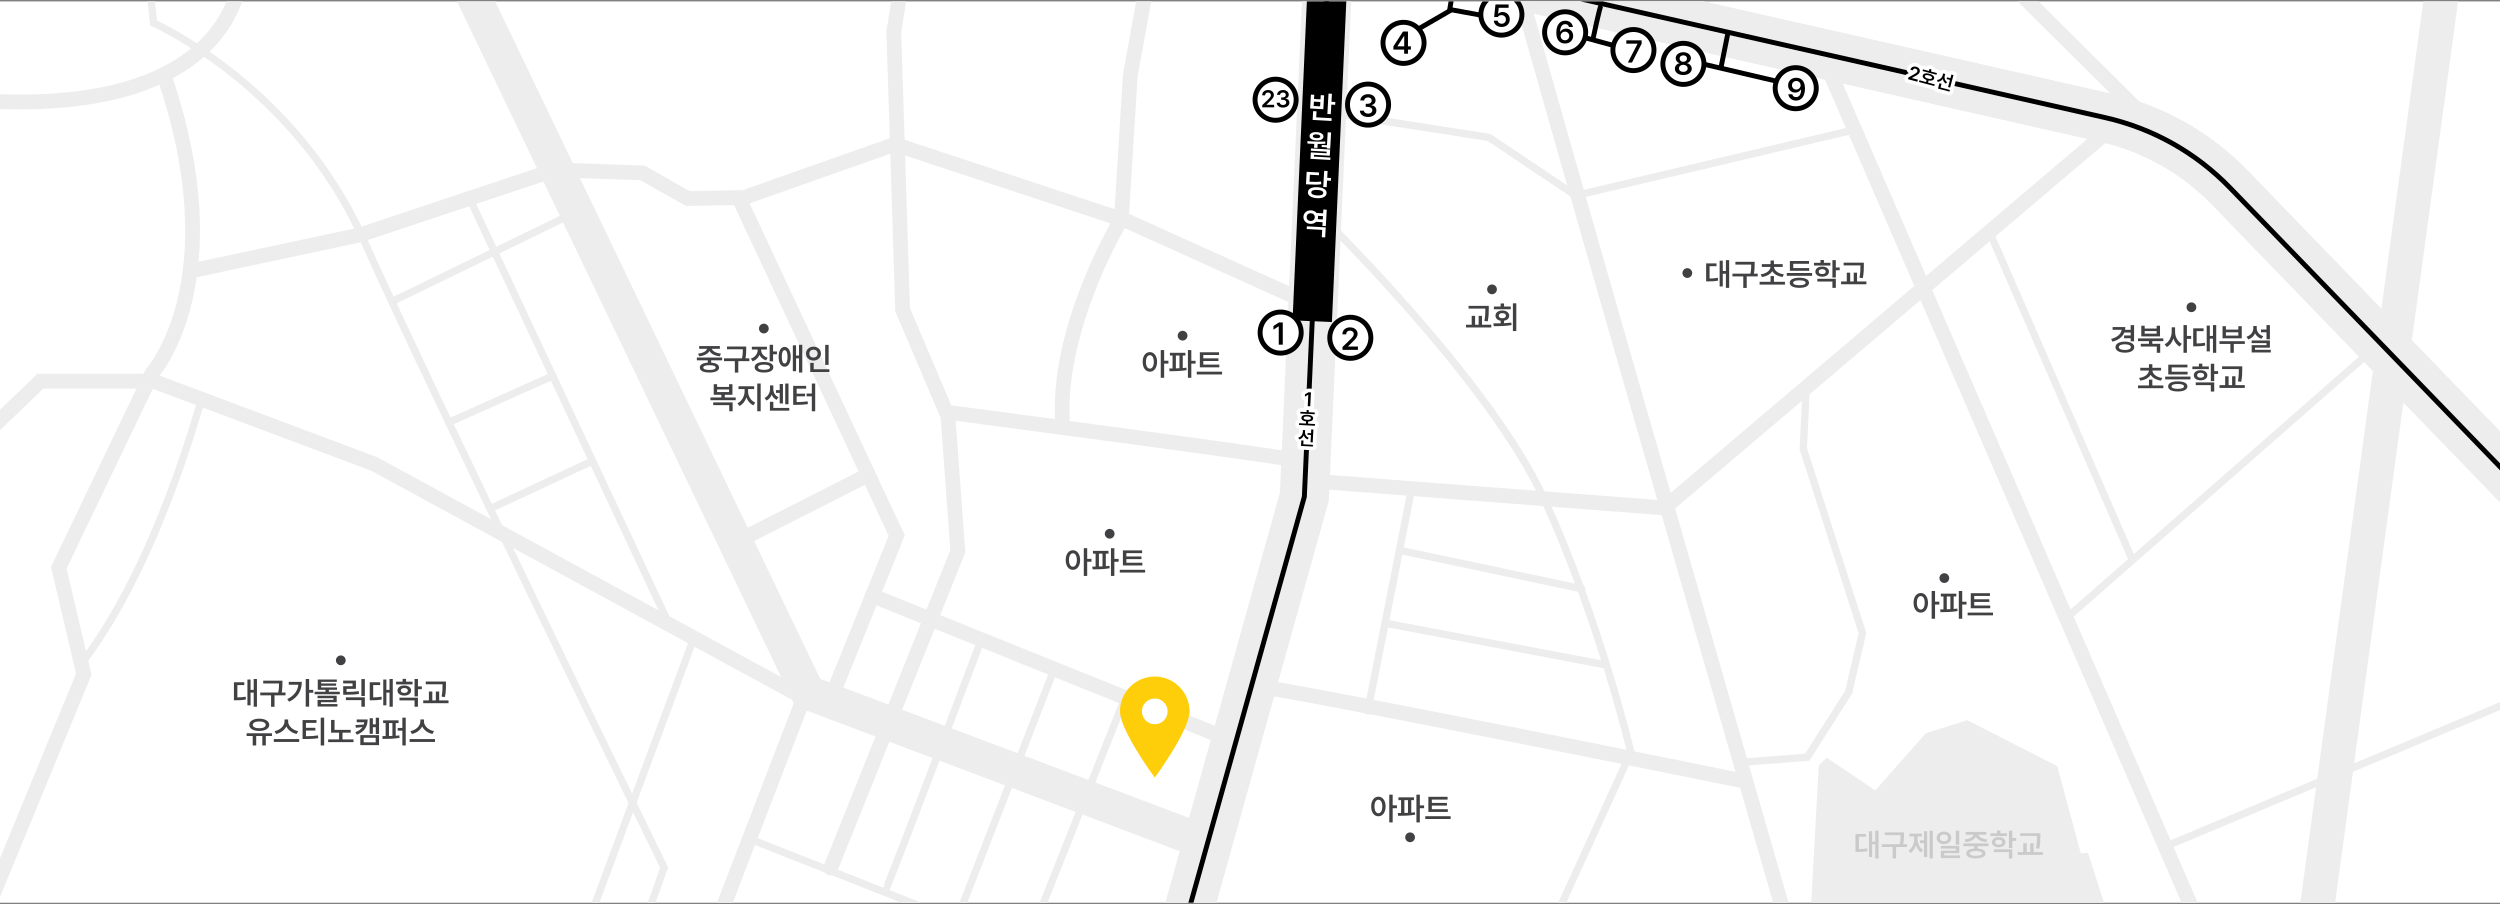 <svg width="1034" height="374" viewBox="0 0 1034 374" fill="none" xmlns="http://www.w3.org/2000/svg">
<rect x="0" y="0" width="1034" height="374" fill="#808080" stroke="none"/>
<rect y="0.59" width="1034" height="372.78" fill="white"/>
<g clip-path="url(#clip0_611_7065)">
<path d="M570.104 329.506C571.83 329.506 573.074 331.08 573.087 333.556C573.074 336.05 571.83 337.618 570.104 337.618C568.358 337.618 567.114 336.05 567.12 333.556C567.114 331.08 568.358 329.506 570.104 329.506ZM568.479 333.556C568.472 335.32 569.139 336.342 570.104 336.349C571.075 336.342 571.722 335.32 571.729 333.556C571.722 331.804 571.075 330.775 570.104 330.775C569.139 330.775 568.472 331.804 568.479 333.556ZM574.598 340.145V328.668H576.007V333.073H577.771V334.267H576.007V340.145H574.598ZM584.805 329.785V330.94H583.7V336.101C584.221 336.063 584.735 336.019 585.224 335.955L585.287 336.971C582.919 337.383 580.253 337.428 578.267 337.428L578.102 336.272C578.533 336.272 578.997 336.266 579.485 336.266V330.94H578.394V329.785H584.805ZM580.856 336.241C581.345 336.228 581.84 336.209 582.342 336.184V330.94H580.856V336.241ZM585.833 340.145V328.668H587.242V333.111H589.007V334.267H587.242V340.145H585.833ZM598.82 334.686V335.803H590.771V329.569H598.719V330.712H592.206V332.096H598.452V333.2H592.206V334.686H598.82ZM589.489 338.748V337.593H599.976V338.748H589.489Z" fill="#414042"/>
<path d="M583.21 348.327C584.324 348.327 585.227 347.424 585.227 346.309C585.227 345.195 584.324 344.292 583.21 344.292C582.096 344.292 581.192 345.195 581.192 346.309C581.192 347.424 582.096 348.327 583.21 348.327Z" fill="#414042"/>
<path d="M715.179 107.589V119.065H713.833V113.213H712.538V118.481H711.243V107.805H712.538V112.083H713.833V107.589H715.179ZM705.657 116.387V108.947H709.948V110.09H707.079V115.193C708.323 115.181 709.352 115.117 710.52 114.901L710.621 116.057C709.231 116.336 708.031 116.374 706.432 116.387H705.657ZM725.716 108.287V109.315C725.709 110.388 725.709 111.562 725.411 113.188H726.998V114.33H722.44V119.078H721.019V114.33H716.537V113.188H723.977C724.294 111.626 724.307 110.452 724.307 109.43H717.769V108.287H725.716ZM738.259 116.552V117.707H727.772V116.552H732.305V114.178H733.701V116.552H738.259ZM728.204 113.467C730.692 113.143 732.184 111.823 732.286 110.395H728.699V109.252H732.305V107.767H733.701V109.252H737.319V110.395H733.733C733.828 111.823 735.32 113.143 737.802 113.467L737.281 114.571C735.301 114.292 733.765 113.41 733.003 112.159C732.248 113.41 730.724 114.292 728.737 114.571L728.204 113.467ZM749.481 112.908V114.063H739.008V112.908H749.481ZM740.227 116.945C740.227 115.612 741.731 114.857 744.226 114.863C746.701 114.857 748.193 115.612 748.199 116.945C748.193 118.297 746.701 119.053 744.226 119.053C741.731 119.053 740.227 118.297 740.227 116.945ZM740.29 112.007V107.957H748.212V109.1H741.699V110.877H748.275V112.007H740.29ZM741.661 116.945C741.655 117.625 742.556 117.961 744.226 117.961C745.87 117.961 746.777 117.625 746.79 116.945C746.777 116.298 745.87 115.942 744.226 115.942C742.556 115.942 741.655 116.298 741.661 116.945ZM757.061 108.693V109.811H750.256V108.693H752.96V107.538H754.369V108.693H757.061ZM750.84 112.35C750.84 111.093 752.001 110.255 753.658 110.255C755.315 110.255 756.458 111.093 756.464 112.35C756.458 113.606 755.315 114.444 753.658 114.444C752.001 114.444 750.84 113.606 750.84 112.35ZM751.652 116.438V115.308H759.295V119.065H757.886V116.438H751.652ZM752.211 112.35C752.205 112.997 752.789 113.359 753.658 113.353C754.528 113.359 755.118 112.997 755.118 112.35C755.118 111.702 754.528 111.321 753.658 111.321C752.789 111.321 752.205 111.702 752.211 112.35ZM757.886 114.774V107.589H759.295V110.636H760.895V111.791H759.295V114.774H757.886ZM770.886 108.643V109.811C770.886 111.239 770.886 112.775 770.467 115.028L769.083 114.889C769.477 112.762 769.477 111.201 769.477 109.811V109.772H762.532V108.643H770.886ZM761.479 117.58V116.425H763.827V112.769H765.236V116.425H766.696V112.769H768.08V116.425H771.939V117.58H761.479Z" fill="#414042"/>
<path d="M697.879 114.953C698.993 114.953 699.896 114.05 699.896 112.935C699.896 111.821 698.993 110.918 697.879 110.918C696.765 110.918 695.861 111.821 695.861 112.935C695.861 114.05 696.765 114.953 697.879 114.953Z" fill="#414042"/>
<path d="M882.655 134.465V141.168H881.246V139.898H878.517V138.756H881.246V137.524H878.625C877.901 139.346 876.225 140.622 873.73 141.32L873.159 140.203C875.844 139.479 877.279 138.115 877.495 136.407H873.769V135.265H879.037C879.037 135.665 879.005 136.045 878.942 136.407H881.246V134.465H882.655ZM874.962 143.58C874.962 142.171 876.504 141.301 878.859 141.295C881.183 141.301 882.731 142.171 882.731 143.58C882.731 144.989 881.183 145.872 878.859 145.865C876.504 145.872 874.962 144.989 874.962 143.58ZM876.371 143.58C876.371 144.335 877.317 144.748 878.859 144.748C880.376 144.748 881.316 144.335 881.322 143.58C881.316 142.812 880.376 142.399 878.859 142.399C877.317 142.399 876.371 142.812 876.371 143.58ZM894.741 139.975V141.092H890.196V142.196H893.459V145.929H892.05V143.339H885.436V142.196H888.8V141.092H884.28V139.975H894.741ZM885.639 139.124V134.731H887.035V135.874H891.986V134.731H893.383V139.124H885.639ZM887.035 137.994H891.986V136.928H887.035V137.994ZM899.616 137.207C899.604 139.257 900.632 141.327 902.409 142.184L901.546 143.313C900.302 142.685 899.407 141.473 898.918 140.013C898.417 141.574 897.477 142.869 896.163 143.529L895.3 142.399C897.147 141.523 898.201 139.327 898.207 137.207V135.379H899.616V137.207ZM903.095 145.929V134.452H904.504V138.946H906.269V140.152H904.504V145.929H903.095ZM916.628 134.452V145.929H915.282V140.076H913.987V145.345H912.692V134.668H913.987V138.946H915.282V134.452H916.628ZM907.106 143.25V135.811H911.397V136.953H908.528V142.057C909.772 142.044 910.801 141.98 911.969 141.765L912.07 142.92C910.68 143.199 909.48 143.237 907.881 143.25H907.106ZM928.46 141.13V142.247H923.89V145.929H922.493V142.247H917.974V141.13H928.46ZM919.243 139.937V134.909H920.64V136.318H925.769V134.909H927.19V139.937H919.243ZM920.64 138.794H925.769V137.436H920.64V138.794ZM938.832 134.452V140.33H937.423V137.423H935.138V136.293H937.423V134.452H938.832ZM929.158 139.264C931.005 138.705 931.964 137.29 931.964 135.747V134.833H933.386V135.747C933.379 137.163 934.306 138.502 936.09 139.048L935.341 140.14C934.097 139.727 933.195 138.915 932.688 137.874C932.192 139.035 931.247 139.949 929.895 140.394L929.158 139.264ZM931.278 141.93V140.825H938.832V143.796H932.675V144.672H939.2V145.789H931.291V142.742H937.436V141.93H931.278ZM894.767 159.415V160.57H884.28V159.415H888.812V157.041H890.209V159.415H894.767ZM884.712 156.33C887.2 156.006 888.692 154.686 888.793 153.258H885.207V152.115H888.812V150.63H890.209V152.115H893.827V153.258H890.241C890.336 154.686 891.828 156.006 894.31 156.33L893.789 157.435C891.809 157.155 890.272 156.273 889.511 155.022C888.755 156.273 887.232 157.155 885.245 157.435L884.712 156.33ZM905.989 155.771V156.927H895.516V155.771H905.989ZM896.734 159.809C896.734 158.476 898.239 157.72 900.733 157.727C903.209 157.72 904.701 158.476 904.707 159.809C904.701 161.161 903.209 161.916 900.733 161.916C898.239 161.916 896.734 161.161 896.734 159.809ZM896.798 154.87V150.82H904.72V151.963H898.207V153.74H904.783V154.87H896.798ZM898.169 159.809C898.163 160.488 899.064 160.824 900.733 160.824C902.377 160.824 903.285 160.488 903.298 159.809C903.285 159.161 902.377 158.806 900.733 158.806C899.064 158.806 898.163 159.161 898.169 159.809ZM913.568 151.557V152.674H906.764V151.557H909.468V150.401H910.877V151.557H913.568ZM907.348 155.213C907.348 153.956 908.509 153.118 910.166 153.118C911.823 153.118 912.965 153.956 912.972 155.213C912.965 156.47 911.823 157.308 910.166 157.308C908.509 157.308 907.348 156.47 907.348 155.213ZM908.16 159.301V158.171H915.803V161.929H914.394V159.301H908.16ZM908.719 155.213C908.712 155.86 909.296 156.222 910.166 156.216C911.036 156.222 911.626 155.86 911.626 155.213C911.626 154.565 911.036 154.185 910.166 154.185C909.296 154.185 908.712 154.565 908.719 155.213ZM914.394 157.638V150.452H915.803V153.499H917.402V154.654H915.803V157.638H914.394ZM927.394 151.506V152.674C927.394 154.102 927.394 155.638 926.975 157.892L925.591 157.752C925.984 155.625 925.984 154.064 925.984 152.674V152.636H919.04V151.506H927.394ZM917.986 160.443V159.288H920.335V155.632H921.744V159.288H923.204V155.632H924.588V159.288H928.447V160.443H917.986Z" fill="#414042"/>
<path d="M906.37 129.096C907.484 129.096 908.388 128.193 908.388 127.079C908.388 125.965 907.484 125.062 906.37 125.062C905.256 125.062 904.353 125.965 904.353 127.079C904.353 128.193 905.256 129.096 906.37 129.096Z" fill="#414042"/>
<path d="M106.273 280.84V292.316H104.928V286.464H103.633V291.732H102.338V281.056H103.633V285.334H104.928V280.84H106.273ZM96.752 289.638V282.198H101.043V283.341H98.174V288.444C99.418 288.432 100.446 288.368 101.614 288.152L101.716 289.308C100.326 289.587 99.126 289.625 97.526 289.638H96.752ZM116.811 281.538V282.566C116.804 283.639 116.804 284.813 116.506 286.438H118.093V287.581H113.535V292.329H112.113V287.581H107.632V286.438H115.071C115.389 284.877 115.401 283.703 115.401 282.681H108.863V281.538H116.811ZM127.855 280.84V285.321H129.557V286.502H127.855V292.291H126.446V280.84H127.855ZM118.804 289.155C121.597 287.759 123.107 285.816 123.387 283.201H119.426V282.033H124.821C124.815 285.404 123.418 288.368 119.604 290.247L118.804 289.155ZM139.396 284.331V285.309H136.019V286.096H140.538V287.137H130.128V286.096H134.609V285.309H131.423V281.043H139.307V282.021H132.832V282.693H139.027V283.633H132.832V284.331H139.396ZM131.334 288.762V287.759H139.256V290.425H132.73V291.199H139.573V292.215H131.347V289.46H137.872V288.762H131.334ZM150.897 280.853V287.873H149.476V280.853H150.897ZM141.922 282.643V281.5H147.216V284.902H143.331V286.185C145.292 286.178 146.695 286.108 148.333 285.867L148.511 286.997C146.702 287.289 145.146 287.346 142.925 287.34H141.947V283.811H145.819V282.643H141.922ZM143.064 289.562V288.406H150.897V292.316H149.476V289.562H143.064ZM162.45 280.84V292.316H161.104V286.464H159.81V291.732H158.515V281.056H159.81V285.334H161.104V280.84H162.45ZM152.929 289.638V282.198H157.22V283.341H154.351V288.444C155.595 288.432 156.623 288.368 157.791 288.152L157.893 289.308C156.502 289.587 155.303 289.625 153.703 289.638H152.929ZM170.626 281.944V283.062H163.821V281.944H166.525V280.789H167.935V281.944H170.626ZM164.405 285.601C164.405 284.344 165.567 283.506 167.224 283.506C168.88 283.506 170.023 284.344 170.029 285.601C170.023 286.857 168.88 287.695 167.224 287.695C165.567 287.695 164.405 286.857 164.405 285.601ZM165.218 289.688V288.559H172.86V292.316H171.451V289.688H165.218ZM165.776 285.601C165.77 286.248 166.354 286.61 167.224 286.604C168.093 286.61 168.684 286.248 168.684 285.601C168.684 284.953 168.093 284.572 167.224 284.572C166.354 284.572 165.77 284.953 165.776 285.601ZM171.451 288.025V280.84H172.86V283.887H174.46V285.042H172.86V288.025H171.451ZM184.451 281.894V283.062C184.451 284.49 184.451 286.026 184.032 288.279L182.648 288.14C183.042 286.013 183.042 284.452 183.042 283.062V283.023H176.098V281.894H184.451ZM175.044 290.831V289.676H177.393V286.02H178.802V289.676H180.262V286.02H181.646V289.676H185.505V290.831H175.044ZM112.488 303.276V304.419H109.936V308.316H108.501V304.419H105.962V308.316H104.515V304.419H102.001V303.276H112.488ZM103.106 299.811C103.1 298.249 104.775 297.252 107.219 297.246C109.663 297.252 111.352 298.249 111.358 299.811C111.352 301.353 109.663 302.324 107.219 302.324C104.775 302.324 103.1 301.353 103.106 299.811ZM104.553 299.811C104.547 300.687 105.601 301.201 107.219 301.207C108.844 301.201 109.898 300.687 109.898 299.811C109.898 298.909 108.844 298.389 107.219 298.389C105.601 298.389 104.547 298.909 104.553 299.811ZM119.178 298.414C119.178 300.185 120.911 301.969 123.317 302.388L122.682 303.568C120.759 303.168 119.185 302 118.436 300.458C117.68 301.988 116.106 303.162 114.189 303.568L113.567 302.388C115.935 301.956 117.674 300.179 117.68 298.414V297.563H119.178V298.414ZM113.25 306.856V305.688H123.736V306.856H113.25ZM130.896 297.83V298.985H126.542V301.029H130.439V302.146H126.542V304.508C128.42 304.501 129.855 304.432 131.505 304.165L131.645 305.308C129.836 305.593 128.224 305.65 126.11 305.65H125.145V297.83H130.896ZM132.648 308.316V296.84H134.07V308.316H132.648ZM145.051 301.88V303.022H141.662V305.803H146.207V306.945H135.72V305.803H140.24V303.022H136.926V297.754H138.374V301.88H145.051ZM152.059 297.576C152.053 300.477 150.796 302.584 147.628 303.886L146.956 302.845C148.39 302.286 149.349 301.575 149.939 300.718L147.209 301.004L147.019 299.874L150.44 299.684C150.542 299.379 150.612 299.062 150.65 298.731H147.527V297.576H152.059ZM149.025 308.177V304.038H156.769V308.177H149.025ZM150.421 307.034H155.385V305.168H150.421V307.034ZM152.884 303.492V297.068H154.217V299.595H155.423V296.853H156.769V303.581H155.423V300.763H154.217V303.492H152.884ZM164.843 297.919V299.062H163.663V304.305C164.177 304.267 164.678 304.222 165.161 304.165L165.237 305.181C162.907 305.581 160.241 305.625 158.267 305.625L158.127 304.457C158.553 304.451 159.016 304.451 159.499 304.444V299.062H158.458V297.919H164.843ZM160.882 304.419C161.352 304.413 161.828 304.394 162.304 304.375V299.062H160.882V304.419ZM164.488 302.21V301.067H166.417V296.84H167.814V308.316H166.417V302.21H164.488ZM175.355 298.414C175.355 300.185 177.088 301.969 179.494 302.388L178.859 303.568C176.936 303.168 175.361 302 174.612 300.458C173.857 301.988 172.283 303.162 170.366 303.568L169.744 302.388C172.111 301.956 173.851 300.179 173.857 298.414V297.563H175.355V298.414ZM169.426 306.856V305.688H179.913V306.856H169.426Z" fill="#414042"/>
<path d="M140.957 275.128C142.071 275.128 142.974 274.224 142.974 273.11C142.974 271.996 142.071 271.093 140.957 271.093C139.843 271.093 138.939 271.996 138.939 273.11C138.939 274.224 139.843 275.128 140.957 275.128Z" fill="#414042"/>
<path d="M443.761 227.572C445.487 227.572 446.731 229.146 446.744 231.622C446.731 234.117 445.487 235.685 443.761 235.685C442.015 235.685 440.771 234.117 440.777 231.622C440.771 229.146 442.015 227.572 443.761 227.572ZM442.136 231.622C442.129 233.387 442.796 234.409 443.761 234.415C444.732 234.409 445.379 233.387 445.386 231.622C445.379 229.87 444.732 228.842 443.761 228.842C442.796 228.842 442.129 229.87 442.136 231.622ZM448.255 238.211V226.734H449.664V231.14H451.429V232.333H449.664V238.211H448.255ZM458.462 227.852V229.007H457.357V234.167C457.878 234.129 458.392 234.085 458.881 234.021L458.944 235.037C456.577 235.45 453.911 235.494 451.924 235.494L451.759 234.339C452.19 234.339 452.654 234.333 453.143 234.333V229.007H452.051V227.852H458.462ZM454.514 234.307C455.002 234.294 455.498 234.275 455.999 234.25V229.007H454.514V234.307ZM459.49 238.211V226.734H460.899V231.178H462.664V232.333H460.899V238.211H459.49ZM472.478 232.752V233.869H464.429V227.636H472.376V228.778H465.863V230.162H472.109V231.267H465.863V232.752H472.478ZM463.146 236.814V235.659H473.633V236.814H463.146Z" fill="#414042"/>
<path d="M458.962 222.776C460.076 222.776 460.979 221.873 460.979 220.759C460.979 219.644 460.076 218.741 458.962 218.741C457.848 218.741 456.944 219.644 456.944 220.759C456.944 221.873 457.848 222.776 458.962 222.776Z" fill="#414042"/>
<path d="M794.436 245.272C796.162 245.272 797.406 246.847 797.419 249.322C797.406 251.817 796.162 253.385 794.436 253.385C792.69 253.385 791.446 251.817 791.452 249.322C791.446 246.847 792.69 245.272 794.436 245.272ZM792.811 249.322C792.804 251.087 793.471 252.109 794.436 252.115C795.407 252.109 796.054 251.087 796.061 249.322C796.054 247.57 795.407 246.542 794.436 246.542C793.471 246.542 792.804 247.57 792.811 249.322ZM798.93 255.911V244.435H800.339V248.84H802.104V250.033H800.339V255.911H798.93ZM809.137 245.552V246.707H808.032V251.868C808.553 251.83 809.067 251.785 809.556 251.722L809.619 252.737C807.251 253.15 804.585 253.194 802.599 253.194L802.434 252.039C802.865 252.039 803.329 252.033 803.817 252.033V246.707H802.726V245.552H809.137ZM805.188 252.007C805.677 251.995 806.172 251.976 806.674 251.95V246.707H805.188V252.007ZM810.165 255.911V244.435H811.574V248.878H813.339V250.033H811.574V255.911H810.165ZM823.152 250.452V251.569H815.104V245.336H823.051V246.479H816.538V247.862H822.784V248.967H816.538V250.452H823.152ZM813.821 254.515V253.359H824.308V254.515H813.821Z" fill="#414042"/>
<path d="M804.173 241.116C805.287 241.116 806.19 240.213 806.19 239.099C806.19 237.984 805.287 237.081 804.173 237.081C803.059 237.081 802.155 237.984 802.155 239.099C802.155 240.213 803.059 241.116 804.173 241.116Z" fill="#414042"/>
<path d="M475.589 145.627C477.315 145.627 478.56 147.201 478.572 149.677C478.56 152.171 477.315 153.739 475.589 153.739C473.843 153.739 472.599 152.171 472.605 149.677C472.599 147.201 473.843 145.627 475.589 145.627ZM473.964 149.677C473.958 151.441 474.624 152.463 475.589 152.47C476.56 152.463 477.208 151.441 477.214 149.677C477.208 147.925 476.56 146.896 475.589 146.896C474.624 146.896 473.958 147.925 473.964 149.677ZM480.083 156.266V144.789H481.492V149.194H483.257V150.388H481.492V156.266H480.083ZM490.29 145.906V147.062H489.186V152.222C489.706 152.184 490.22 152.14 490.709 152.076L490.772 153.092C488.405 153.504 485.739 153.549 483.752 153.549L483.587 152.394C484.019 152.394 484.482 152.387 484.971 152.387V147.062H483.879V145.906H490.29ZM486.342 152.362C486.831 152.349 487.326 152.33 487.827 152.305V147.062H486.342V152.362ZM491.318 156.266V144.789H492.728V149.232H494.492V150.388H492.728V156.266H491.318ZM504.306 150.807V151.924H496.257V145.69H504.204V146.833H497.691V148.217H503.938V149.321H497.691V150.807H504.306ZM494.975 154.869V153.714H505.461V154.869H494.975Z" fill="#414042"/>
<path d="M489.123 140.854C490.237 140.854 491.14 139.951 491.14 138.837C491.14 137.723 490.237 136.819 489.123 136.819C488.009 136.819 487.105 137.723 487.105 138.837C487.105 139.951 488.009 140.854 489.123 140.854Z" fill="#414042"/>
<path d="M615.754 126.516V127.684C615.754 129.112 615.754 130.648 615.335 132.901L613.951 132.762C614.345 130.635 614.345 129.074 614.345 127.684V127.646H607.4V126.516H615.754ZM606.347 135.453V134.298H608.695V130.642H610.104V134.298H611.564V130.642H612.948V134.298H616.808V135.453H606.347ZM627.142 125.462V136.938H625.732V125.462H627.142ZM617.633 133.752C618.547 133.746 619.582 133.746 620.667 133.714V132.66C619.378 132.457 618.534 131.67 618.534 130.578C618.534 129.283 619.683 128.426 621.353 128.42C623.041 128.426 624.209 129.283 624.209 130.578C624.209 131.664 623.365 132.444 622.076 132.654V133.663C623.085 133.619 624.101 133.536 625.06 133.409L625.161 134.463C622.641 134.888 619.899 134.92 617.836 134.92L617.633 133.752ZM617.874 127.899V126.782H620.667V125.5H622.076V126.782H624.856V127.899H617.874ZM619.88 130.578C619.867 131.238 620.483 131.625 621.353 131.619C622.248 131.625 622.857 131.238 622.851 130.578C622.857 129.912 622.248 129.505 621.353 129.499C620.483 129.505 619.867 129.912 619.88 130.578Z" fill="#414042"/>
<path d="M617.098 121.699C618.213 121.699 619.116 120.796 619.116 119.682C619.116 118.567 618.213 117.664 617.098 117.664C615.984 117.664 615.081 118.567 615.081 119.682C615.081 120.796 615.984 121.699 617.098 121.699Z" fill="#414042"/>
<path d="M549.259 -12.452L539.478 205.454L486.779 394.036" stroke="#EDEDEE" stroke-width="20.378" stroke-miterlimit="10" stroke-linecap="round"/>
<path d="M628.612 -4.301C628.612 -1.04 738.921 381.523 738.921 381.523" stroke="#EDEDEE" stroke-width="6.114" stroke-miterlimit="10" stroke-linecap="round"/>
<path d="M1011.18 -11.902L956.827 386.414" stroke="#EDEDEE" stroke-width="14.265" stroke-miterlimit="10" stroke-linecap="round"/>
<path d="M607.949 -10.822L870.769 48.662C890.394 53.105 908.306 63.172 922.306 77.64L1047.57 207.084" stroke="#EDEDEE" stroke-width="20.378" stroke-miterlimit="10" stroke-linecap="round"/>
<path d="M607.949 -10.822L870.769 48.662C890.394 53.105 908.306 63.172 922.306 77.64L1047.57 207.084" stroke="#EDEDEE" stroke-width="20.378" stroke-miterlimit="10" stroke-linecap="round"/>
<path d="M99.855 -13.003C99.855 -13.003 100.935 50.028 -12.084 41.346" stroke="#EDEDEE" stroke-width="6.114" stroke-miterlimit="10" stroke-linecap="round"/>
<path d="M-7.193 380.443L34.644 278.816L24.312 234.799L62.888 154.365C62.888 154.365 97.124 116.319 67.779 31.015" stroke="#EDEDEE" stroke-width="6.114" stroke-miterlimit="10" stroke-linecap="round"/>
<path d="M-10.454 183.731L16.71 157.646H63.438L154.733 191.882L332.433 288.598L296.037 383.154" stroke="#EDEDEE" stroke-width="6.114" stroke-miterlimit="10" stroke-linecap="round"/>
<path d="M191.699 -10.271L334.063 286.438L499.821 348.918" stroke="#EDEDEE" stroke-width="14.265" stroke-miterlimit="10" stroke-linecap="round"/>
<path d="M372.517 -6.746C372.517 -3.893 369.664 13.225 369.664 13.225L373.333 128.159L392.081 172.176L396.156 228.013L343.58 358.985" stroke="#EDEDEE" stroke-width="6.114" stroke-miterlimit="10" stroke-linecap="round"/>
<path d="M79.884 111.856L148.763 97.184L229.461 70.284L265.735 71.507L284.483 82.104L307.714 81.696L370.072 59.688L466.258 91.478L542.066 125.714" stroke="#EDEDEE" stroke-width="6.114" stroke-miterlimit="10" stroke-linecap="round"/>
<path d="M474.002 -4.709L467.481 31.157L463.813 90.662C463.813 90.662 437.728 133.457 439.359 172.991" stroke="#EDEDEE" stroke-width="6.114" stroke-miterlimit="10" stroke-linecap="round"/>
<path d="M536.767 190.517C534.729 189.294 392.08 170.546 392.08 170.546" stroke="#EDEDEE" stroke-width="6.114" stroke-miterlimit="10" stroke-linecap="round"/>
<path d="M306.084 82.919L370.887 221.492L342.765 291.186" stroke="#EDEDEE" stroke-width="6.114" stroke-miterlimit="10" stroke-linecap="round"/>
<path d="M501.308 303.005L360.697 246.354" stroke="#EDEDEE" stroke-width="6.114" stroke-miterlimit="10" stroke-linecap="round"/>
<path d="M366.139 368.217C366.954 367.952 405.815 264.694 405.815 264.694" stroke="#EDEDEE" stroke-width="3.057" stroke-miterlimit="10" stroke-linecap="round"/>
<path d="M394.934 382.338L435.955 276.921" stroke="#EDEDEE" stroke-width="3.057" stroke-miterlimit="10" stroke-linecap="round"/>
<path d="M429.984 377.447L465.3 288.598" stroke="#EDEDEE" stroke-width="3.057" stroke-miterlimit="10" stroke-linecap="round"/>
<path d="M406.61 385.069L310.159 347.022" stroke="#EDEDEE" stroke-width="3.057" stroke-miterlimit="10" stroke-linecap="round"/>
<path d="M61.543 -7.969L63.581 9.557C63.581 9.557 121.863 35.233 150.393 99.222C178.923 163.21 274.701 358.842 274.701 358.842L264.919 386.15" stroke="#EDEDEE" stroke-width="3.057" stroke-miterlimit="10" stroke-linecap="round"/>
<path d="M194.41 82.511L276.331 257.357" stroke="#EDEDEE" stroke-width="3.057" stroke-miterlimit="10" stroke-linecap="round"/>
<path d="M286.52 265.102L242.91 382.481" stroke="#EDEDEE" stroke-width="3.057" stroke-miterlimit="10" stroke-linecap="round"/>
<path d="M547.771 46.237L615.835 56.834L651.701 80.881L767.451 53.574" stroke="#EDEDEE" stroke-width="3.057" stroke-miterlimit="10" stroke-linecap="round"/>
<path d="M754.001 23.414L910.1 383.704" stroke="#EDEDEE" stroke-width="6.114" stroke-miterlimit="10" stroke-linecap="round"/>
<path d="M539.213 198.668L688.383 210.08L875.049 51.536" stroke="#EDEDEE" stroke-width="6.114" stroke-miterlimit="10" stroke-linecap="round"/>
<path d="M855.485 254.912L984.277 142.016" stroke="#EDEDEE" stroke-width="3.057" stroke-miterlimit="10" stroke-linecap="round"/>
<path d="M832.254 -5.932L891.351 52.758" stroke="#EDEDEE" stroke-width="6.114" stroke-miterlimit="10" stroke-linecap="round"/>
<path d="M83.144 166.062C82.329 167.285 66.026 231.273 34.644 273.253" stroke="#EDEDEE" stroke-width="3.057" stroke-miterlimit="10" stroke-linecap="round"/>
<path d="M518.834 283.85C526.17 283.442 720.988 322.976 720.988 322.976" stroke="#EDEDEE" stroke-width="6.114" stroke-miterlimit="10" stroke-linecap="round"/>
<path d="M545.326 88.217C545.326 88.217 615.835 156.688 638.659 206.412C661.483 256.135 674.525 311.156 674.525 311.156L642.735 380.851" stroke="#EDEDEE" stroke-width="3.057" stroke-miterlimit="10" stroke-linecap="round"/>
<path d="M583.637 203.151L565.704 294.039" stroke="#EDEDEE" stroke-width="3.057" stroke-miterlimit="10" stroke-linecap="round"/>
<path d="M580.784 228.013L654.146 243.5" stroke="#EDEDEE" stroke-width="3.057" stroke-miterlimit="10" stroke-linecap="round"/>
<path d="M573.041 257.766L663.521 274.883" stroke="#EDEDEE" stroke-width="3.057" stroke-miterlimit="10" stroke-linecap="round"/>
<path d="M747.073 159.541L745.85 185.625L770.304 261.841L764.598 286.295L747.48 313.194L720.988 315.232" stroke="#EDEDEE" stroke-width="3.057" stroke-miterlimit="10" stroke-linecap="round"/>
<path d="M748.968 376.368L752.228 316.598L755.489 313.337L775.602 326.909L796.531 303.27L813.649 297.85L850.86 316.863L860.641 352.994L863.637 352.729L872.339 380.178L748.968 376.368Z" fill="#EDEDEE"/>
<path d="M822.88 95.961L881.835 231.274" stroke="#EDEDEE" stroke-width="3.057" stroke-miterlimit="10" stroke-linecap="round"/>
<path d="M894.204 350.691L1048.67 285.888" stroke="#EDEDEE" stroke-width="3.057" stroke-miterlimit="10" stroke-linecap="round"/>
<path d="M304.046 224.345L357.03 197.445" stroke="#EDEDEE" stroke-width="6.114" stroke-miterlimit="10" stroke-linecap="round"/>
<path d="M549.259 -12.452L542.738 132.846" stroke="black" stroke-width="16.303" stroke-miterlimit="10"/>
<path d="M558.492 148.215C563.187 148.215 566.992 144.409 566.992 139.715C566.992 135.02 563.187 131.215 558.492 131.215C553.798 131.215 549.992 135.02 549.992 139.715C549.992 144.409 553.798 148.215 558.492 148.215Z" fill="white" stroke="black" stroke-width="2.038" stroke-miterlimit="10" stroke-linecap="round"/>
<path d="M555.254 144.715V143.521L558.504 140.386C559.431 139.459 559.913 138.913 559.913 138.139C559.913 137.282 559.234 136.742 558.339 136.742C557.393 136.742 556.784 137.333 556.79 138.266H555.216C555.209 136.526 556.517 135.396 558.352 135.396C560.23 135.396 561.494 136.52 561.5 138.062C561.494 139.097 560.999 139.935 559.189 141.643L557.552 143.268V143.331H561.64V144.715H555.254Z" fill="black"/>
<path d="M529.678 146.056C534.372 146.056 538.178 142.25 538.178 137.556C538.178 132.861 534.372 129.056 529.678 129.056C524.983 129.056 521.178 132.861 521.178 137.556C521.178 142.25 524.983 146.056 529.678 146.056Z" fill="white" stroke="black" stroke-width="2.038" stroke-miterlimit="10" stroke-linecap="round"/>
<path d="M530.556 133.364V142.556H528.893V134.977H528.842L526.696 136.348V134.837L528.969 133.364H530.556Z" fill="black"/>
<path d="M565.829 51.765C570.524 51.765 574.329 47.959 574.329 43.265C574.329 38.57 570.524 34.765 565.829 34.765C561.135 34.765 557.329 38.57 557.329 43.265C557.329 47.959 561.135 51.765 565.829 51.765Z" fill="white" stroke="black" stroke-width="2.038" stroke-miterlimit="10" stroke-linecap="round"/>
<path d="M565.846 48.392C563.884 48.392 562.481 47.325 562.443 45.776H564.106C564.151 46.513 564.887 47.002 565.846 46.995C566.855 47.002 567.585 46.443 567.585 45.624C567.585 44.799 566.874 44.209 565.681 44.202H564.855V42.933H565.681C566.658 42.933 567.337 42.387 567.331 41.587C567.337 40.812 566.753 40.292 565.858 40.292C564.995 40.292 564.252 40.774 564.221 41.549H562.634C562.672 40.006 564.075 38.946 565.871 38.946C567.737 38.946 568.943 40.089 568.931 41.498C568.943 42.526 568.258 43.269 567.255 43.478V43.555C568.55 43.726 569.286 44.558 569.273 45.713C569.286 47.268 567.833 48.392 565.846 48.392Z" fill="black"/>
<path d="M527.589 49.749C532.283 49.749 536.089 45.943 536.089 41.249C536.089 36.555 532.283 32.749 527.589 32.749C522.894 32.749 519.089 36.555 519.089 41.249C519.089 45.943 522.894 49.749 527.589 49.749Z" fill="white" stroke="black" stroke-width="2.038" stroke-miterlimit="10" stroke-linecap="round"/>
<path d="M522.067 44.402V43.484L524.567 41.072C525.28 40.359 525.651 39.94 525.651 39.344C525.651 38.685 525.129 38.27 524.44 38.27C523.713 38.27 523.244 38.724 523.249 39.441H522.038C522.033 38.103 523.039 37.234 524.45 37.234C525.896 37.234 526.867 38.099 526.872 39.285C526.867 40.081 526.486 40.726 525.095 42.039L523.835 43.289V43.338H526.979V44.402H522.067ZM530.661 44.5C529.152 44.5 528.073 43.68 528.044 42.488H529.323C529.357 43.055 529.924 43.431 530.661 43.426C531.438 43.431 531.999 43.001 531.999 42.371C531.999 41.736 531.452 41.282 530.534 41.277H529.899V40.301H530.534C531.286 40.301 531.809 39.881 531.804 39.266C531.809 38.67 531.359 38.27 530.671 38.27C530.007 38.27 529.436 38.641 529.411 39.236H528.19C528.22 38.05 529.299 37.234 530.681 37.234C532.116 37.234 533.044 38.113 533.034 39.197C533.044 39.988 532.517 40.56 531.745 40.721V40.779C532.741 40.911 533.308 41.551 533.298 42.44C533.308 43.636 532.189 44.5 530.661 44.5Z" fill="black"/>
<path d="M601.713 -8.927L599.532 4.401" stroke="black" stroke-width="2.038" stroke-miterlimit="10"/>
<path d="M583.434 13.835L600.348 4.054L617.058 7.11" stroke="black" stroke-width="2.038" stroke-miterlimit="10"/>
<path d="M662.298 2.017C661.687 2.424 658.834 16.282 658.834 16.282" stroke="black" stroke-width="2.038" stroke-miterlimit="10"/>
<path d="M651.294 14.447L670.042 19.542" stroke="black" stroke-width="2.038" stroke-miterlimit="10"/>
<path d="M714.67 13.632L711.817 27.897" stroke="black" stroke-width="2.038" stroke-miterlimit="10"/>
<path d="M700.813 25.655L737.495 34.214" stroke="black" stroke-width="2.038" stroke-miterlimit="10"/>
<path d="M580.501 26.23C585.195 26.23 589.001 22.425 589.001 17.73C589.001 13.036 585.195 9.23 580.501 9.23C575.807 9.23 572.001 13.036 572.001 17.73C572.001 22.425 575.807 26.23 580.501 26.23Z" fill="white" stroke="black" stroke-width="2.038" stroke-miterlimit="10" stroke-linecap="round"/>
<path d="M576.306 20.517V19.196L580.279 13.039H582.336V19.158H583.542V20.517H582.336V22.23H580.762V20.517H576.306ZM577.994 19.158H580.787V14.918H580.686L577.994 19.095V19.158Z" fill="black"/>
<path d="M620.973 14.533C625.667 14.533 629.473 10.728 629.473 6.033C629.473 1.339 625.667 -2.467 620.973 -2.467C616.278 -2.467 612.473 1.339 612.473 6.033C612.473 10.728 616.278 14.533 620.973 14.533Z" fill="white" stroke="black" stroke-width="2.038" stroke-miterlimit="10" stroke-linecap="round"/>
<path d="M621.082 11.16C619.248 11.16 617.896 10.062 617.845 8.545H619.457C619.508 9.288 620.212 9.821 621.082 9.827C622.11 9.821 622.853 9.078 622.847 8.062C622.853 7.009 622.091 6.266 621.031 6.26C620.314 6.253 619.793 6.507 619.508 7.047H617.972L618.53 1.842H623.964V3.226H619.889L619.609 5.663H619.698C620.054 5.263 620.72 4.971 621.476 4.965C623.183 4.971 624.453 6.241 624.446 8.012C624.453 9.846 623.069 11.16 621.082 11.16Z" fill="black"/>
<path d="M647.343 21.87C652.037 21.87 655.843 18.064 655.843 13.37C655.843 8.676 652.037 4.87 647.343 4.87C642.648 4.87 638.843 8.676 638.843 13.37C638.843 18.064 642.648 21.87 647.343 21.87Z" fill="white" stroke="black" stroke-width="2.038" stroke-miterlimit="10" stroke-linecap="round"/>
<path d="M647.27 17.997C645.473 17.984 643.683 16.918 643.689 13.528C643.689 10.386 645.118 8.552 647.371 8.552C649.142 8.552 650.361 9.663 650.57 11.154H648.933C648.768 10.45 648.209 9.98 647.371 9.986C646.038 9.98 645.295 11.161 645.289 13.097H645.378C645.848 12.303 646.73 11.834 647.739 11.84C649.39 11.834 650.666 13.084 650.659 14.823C650.666 16.651 649.301 18.01 647.27 17.997ZM645.467 14.874C645.479 15.832 646.229 16.658 647.27 16.664C648.292 16.658 649.053 15.871 649.06 14.861C649.053 13.884 648.317 13.097 647.295 13.097C646.26 13.097 645.479 13.915 645.467 14.874Z" fill="black"/>
<path d="M675.587 29.206C680.281 29.206 684.087 25.401 684.087 20.706C684.087 16.012 680.281 12.206 675.587 12.206C670.892 12.206 667.087 16.012 667.087 20.706C667.087 25.401 670.892 29.206 675.587 29.206Z" fill="white" stroke="black" stroke-width="2.038" stroke-miterlimit="10" stroke-linecap="round"/>
<path d="M673.279 25.87L677.266 18.126V18.062H672.645V16.679H678.979V18.088L674.993 25.87H673.279Z" fill="black"/>
<path d="M696.251 34.912C700.945 34.912 704.751 31.107 704.751 26.412C704.751 21.718 700.945 17.912 696.251 17.912C691.557 17.912 687.751 21.718 687.751 26.412C687.751 31.107 691.557 34.912 696.251 34.912Z" fill="white" stroke="black" stroke-width="2.038" stroke-miterlimit="10" stroke-linecap="round"/>
<path d="M696.218 31.039C694.167 31.039 692.72 29.947 692.727 28.449C692.72 27.281 693.59 26.329 694.694 26.151V26.101C693.729 25.898 693.076 25.06 693.069 24.057C693.076 22.635 694.402 21.594 696.218 21.594C698.021 21.594 699.354 22.635 699.354 24.057C699.354 25.066 698.681 25.898 697.729 26.101V26.151C698.827 26.329 699.703 27.281 699.709 28.449C699.703 29.947 698.249 31.039 696.218 31.039ZM694.428 28.297C694.421 29.148 695.126 29.731 696.218 29.731C697.297 29.731 698.001 29.148 698.008 28.297C698.001 27.434 697.252 26.793 696.218 26.799C695.183 26.793 694.421 27.427 694.428 28.297ZM694.682 24.209C694.688 25.015 695.323 25.567 696.218 25.567C697.1 25.567 697.741 25.015 697.741 24.209C697.741 23.428 697.119 22.889 696.218 22.889C695.297 22.889 694.688 23.428 694.682 24.209Z" fill="black"/>
<path d="M742.713 44.978C747.407 44.978 751.213 41.173 751.213 36.478C751.213 31.784 747.407 27.979 742.713 27.979C738.019 27.979 734.213 31.784 734.213 36.478C734.213 41.173 738.019 44.978 742.713 44.978Z" fill="white" stroke="black" stroke-width="2.038" stroke-miterlimit="10" stroke-linecap="round"/>
<path d="M742.944 32.16C744.741 32.173 746.531 33.246 746.537 36.603C746.537 39.771 745.103 41.605 742.843 41.605C741.072 41.605 739.847 40.501 739.644 38.977H741.281C741.446 39.708 742.011 40.171 742.843 40.171C744.176 40.171 744.925 38.997 744.938 37.023H744.836C744.373 37.822 743.484 38.298 742.475 38.292C740.831 38.298 739.561 37.048 739.555 35.309C739.555 33.512 740.907 32.148 742.944 32.16ZM741.167 35.27C741.167 36.261 741.903 37.035 742.932 37.035C743.954 37.035 744.741 36.21 744.734 35.258C744.734 34.325 743.985 33.499 742.957 33.493C741.922 33.499 741.154 34.287 741.167 35.27Z" fill="black"/>
<path d="M549.259 -12.452L539.478 205.454L486.779 394.036" stroke="black" stroke-width="2.038" stroke-miterlimit="10"/>
<path d="M550.879 38.792L550.693 42.1L552.29 42.19L552.224 43.356L550.627 43.266L550.404 47.221L548.997 47.142L549.472 38.713L550.879 38.792ZM541.865 44.871L542.189 39.116L543.583 39.195L543.485 40.944L546.159 41.094L546.258 39.345L547.652 39.424L547.328 45.178L541.865 44.871ZM542.908 49.596L543.113 45.958L544.52 46.037L544.379 48.534L550.768 48.894L550.703 50.035L542.908 49.596ZM543.322 43.834L545.996 43.984L546.098 42.184L543.423 42.034L543.322 43.834ZM550.549 54.798L550.173 61.478L548.754 61.398L548.78 60.929L546.638 60.809L546.686 59.947L548.829 60.067L549.13 54.718L550.549 54.798ZM540.696 58.389C542.908 58.513 545.679 58.65 548.152 58.541L548.178 59.433C547.124 59.514 546.041 59.548 544.98 59.539L544.887 61.193L543.493 61.114L543.583 59.517C542.599 59.487 541.654 59.441 540.793 59.386L540.696 58.389ZM541.633 56.203C541.692 55.164 542.877 54.551 544.62 54.642C546.325 54.745 547.44 55.488 547.388 56.528C547.321 57.592 546.132 58.173 544.427 58.077C542.684 57.979 541.573 57.268 541.633 56.203ZM542.152 62.349L542.206 61.385L550.153 61.833L550.008 64.406L543.493 64.039L543.452 64.774L550.271 65.158L550.215 66.16L542.014 65.698L542.164 63.036L548.666 63.402L548.705 62.718L542.152 62.349ZM542.977 56.279C542.937 56.76 543.516 57.091 544.48 57.139C545.424 57.199 546.042 56.935 546.069 56.453C546.097 55.972 545.512 55.627 544.567 55.58C543.604 55.52 542.991 55.797 542.977 56.279ZM549.093 70.729L548.934 73.543L550.518 73.632L550.454 74.785L548.869 74.696L548.716 77.421L547.296 77.341L547.673 70.649L549.093 70.729ZM540.15 76.214L540.441 71.055L545.574 71.344L545.51 72.485L541.771 72.274L541.609 75.152C543.802 75.269 545.029 75.268 546.394 75.065L546.47 76.201C544.969 76.434 543.617 76.409 541.075 76.266L540.15 76.214ZM540.959 79.464C541.039 78.044 542.594 77.292 544.964 77.426C547.316 77.558 548.751 78.478 548.678 79.898C548.59 81.343 547.06 82.096 544.709 81.964C542.339 81.83 540.877 80.909 540.959 79.464ZM542.353 79.542C542.305 80.283 543.201 80.747 544.772 80.835C546.312 80.922 547.261 80.562 547.309 79.821C547.344 79.092 546.441 78.634 544.901 78.554C543.329 78.459 542.388 78.813 542.353 79.542ZM548.326 94.047L548.092 98.192L546.685 98.113L546.856 95.083L540.455 94.723L540.518 93.607L548.326 94.047ZM539.103 89.611C539.194 87.989 540.559 86.896 542.289 87.006C543.233 87.053 544.037 87.454 544.542 88.087L547.242 88.239L547.331 86.654L548.738 86.734L548.357 93.502L546.95 93.423L547.035 91.902L544.348 91.751C543.769 92.328 542.924 92.65 541.974 92.596C540.244 92.499 539.01 91.259 539.103 89.611ZM540.446 89.687C540.39 90.682 541.059 91.343 542.041 91.404C542.979 91.451 543.73 90.87 543.793 89.876C543.84 88.918 543.16 88.244 542.221 88.198C541.239 88.136 540.5 88.73 540.446 89.687ZM545.008 90.643L547.1 90.761L547.177 89.392L545.092 89.275C545.13 89.493 545.149 89.717 545.136 89.951C545.123 90.192 545.078 90.425 545.008 90.643Z" fill="white"/>
<path d="M162.619 124.491L233.536 89.99" stroke="#EDEDEE" stroke-width="3.057" stroke-miterlimit="10" stroke-linecap="round"/>
<path d="M185.443 174.764L228.646 155.466" stroke="#EDEDEE" stroke-width="3.057" stroke-miterlimit="10" stroke-linecap="round"/>
<path d="M203.376 210.079L244.133 191.066" stroke="#EDEDEE" stroke-width="3.057" stroke-miterlimit="10" stroke-linecap="round"/>
<path d="M607.949 -10.822L870.769 48.662C890.394 53.105 908.306 63.172 922.306 77.64L1047.57 207.084" stroke="black" stroke-width="2.038" stroke-miterlimit="10"/>
<path d="M477.385 301.6C481.358 301.6 484.579 298.379 484.579 294.406C484.579 290.434 481.358 287.213 477.385 287.213C473.412 287.213 470.191 290.434 470.191 294.406C470.191 298.379 473.412 301.6 477.385 301.6Z" fill="white"/>
<path d="M477.609 279.815C469.661 279.815 463.222 286.255 463.222 294.203C463.222 302.15 477.609 321.612 477.609 321.612C477.609 321.612 491.996 302.15 491.996 294.203C491.996 286.275 485.556 279.815 477.609 279.815ZM477.609 299.542C474.674 299.542 472.29 297.157 472.29 294.223C472.29 291.288 474.674 288.904 477.609 288.904C480.543 288.904 482.928 291.288 482.928 294.223C482.928 297.157 480.543 299.542 477.609 299.542Z" fill="#FFCE0B"/>
<path d="M542.212 162.291L541.912 168.047L540.871 167.993L541.118 163.247L541.086 163.245L539.698 164.034L539.747 163.088L541.218 162.239L542.212 162.291ZM543.791 170.624L543.753 171.339L537.815 171.03L537.852 170.315L540.388 170.447L540.433 169.58L541.308 169.626L541.263 170.492L543.791 170.624ZM537.274 175.753L537.311 175.037L540.142 175.185L540.187 174.302C538.952 174.142 538.227 173.602 538.272 172.808C538.313 171.941 539.271 171.473 540.769 171.551C542.248 171.627 543.163 172.193 543.114 173.06C543.077 173.851 542.291 174.312 541.062 174.348L541.016 175.23L543.878 175.379L543.841 176.095L537.274 175.753ZM539.179 172.855C539.151 173.316 539.683 173.579 540.661 173.633C541.619 173.679 542.184 173.474 542.208 173.012C542.231 172.559 541.691 172.296 540.733 172.242C539.755 172.195 539.198 172.401 539.179 172.855ZM539.742 178.735C539.688 179.689 540.212 180.649 541.309 181.089L540.788 181.755C540.028 181.424 539.505 180.835 539.235 180.112C538.888 180.887 538.268 181.476 537.409 181.746L536.976 181.022C538.153 180.693 538.793 179.73 538.852 178.681L538.894 177.862L539.785 177.908L539.742 178.735ZM538.106 184.437L538.224 182.156L539.123 182.202L539.041 183.768L543.04 183.977L543.003 184.692L538.106 184.437ZM540.776 179.833L540.814 179.11L542.245 179.184L542.327 177.602L543.21 177.648L542.932 182.983L542.05 182.937L542.207 179.908L540.776 179.833Z" fill="black"/>
<path d="M542.212 162.291L543.738 162.371C543.782 161.528 543.134 160.809 542.291 160.765L542.212 162.291ZM541.912 168.047L541.833 169.573C542.676 169.617 543.394 168.969 543.438 168.126L541.912 168.047ZM540.871 167.993L539.344 167.913C539.3 168.756 539.948 169.475 540.791 169.519L540.871 167.993ZM541.118 163.247L542.644 163.326C542.688 162.483 542.04 161.764 541.197 161.72L541.118 163.247ZM541.086 163.245L541.165 161.718C540.874 161.703 540.584 161.772 540.331 161.916L541.086 163.245ZM539.698 164.034L538.171 163.954C538.142 164.512 538.419 165.041 538.895 165.334C539.37 165.627 539.967 165.638 540.453 165.363L539.698 164.034ZM539.747 163.088L538.983 161.763C538.534 162.022 538.247 162.491 538.22 163.008L539.747 163.088ZM541.218 162.239L541.297 160.713C541.003 160.698 540.71 160.768 540.454 160.915L541.218 162.239ZM540.685 162.212L540.386 167.967L543.438 168.126L543.738 162.371L540.685 162.212ZM541.991 166.52L540.95 166.466L540.791 169.519L541.833 169.573L541.991 166.52ZM542.397 168.072L542.644 163.326L539.591 163.167L539.344 167.913L542.397 168.072ZM541.197 161.72L541.165 161.718L541.006 164.771L541.038 164.773L541.197 161.72ZM540.331 161.916L538.943 162.705L540.453 165.363L541.841 164.574L540.331 161.916ZM541.224 164.113L541.273 163.167L538.22 163.008L538.171 163.954L541.224 164.113ZM540.51 164.412L541.981 163.564L540.454 160.915L538.983 161.763L540.51 164.412ZM541.138 163.766L542.132 163.817L542.291 160.765L541.297 160.713L541.138 163.766ZM543.791 170.624L545.317 170.703C545.361 169.86 544.713 169.141 543.87 169.097L543.791 170.624ZM543.753 171.339L543.674 172.866C544.517 172.909 545.236 172.262 545.28 171.419L543.753 171.339ZM537.815 171.03L536.288 170.951C536.245 171.794 536.892 172.513 537.735 172.556L537.815 171.03ZM537.852 170.315L537.931 168.788C537.088 168.744 536.37 169.392 536.326 170.235L537.852 170.315ZM540.388 170.447L540.309 171.973C541.152 172.017 541.871 171.369 541.914 170.526L540.388 170.447ZM540.433 169.58L540.513 168.054C539.67 168.01 538.951 168.658 538.907 169.501L540.433 169.58ZM541.308 169.626L542.834 169.705C542.878 168.862 542.23 168.143 541.387 168.099L541.308 169.626ZM541.263 170.492L539.736 170.413C539.692 171.256 540.34 171.975 541.183 172.018L541.263 170.492ZM537.274 175.753L535.748 175.674C535.704 176.517 536.352 177.235 537.195 177.279L537.274 175.753ZM537.311 175.037L537.391 173.511C536.548 173.467 535.829 174.115 535.785 174.958L537.311 175.037ZM540.142 175.185L540.062 176.711C540.905 176.755 541.624 176.107 541.668 175.264L540.142 175.185ZM540.187 174.302L541.714 174.382C541.755 173.584 541.176 172.889 540.384 172.787L540.187 174.302ZM538.272 172.808L539.798 172.895C539.799 172.89 539.799 172.885 539.799 172.88L538.272 172.808ZM543.114 173.06L541.588 172.973C541.588 172.978 541.587 172.983 541.587 172.988L543.114 173.06ZM541.062 174.348L541.018 172.82C540.222 172.843 539.577 173.473 539.536 174.268L541.062 174.348ZM541.016 175.23L539.49 175.151C539.446 175.994 540.094 176.713 540.937 176.757L541.016 175.23ZM543.878 175.379L545.404 175.459C545.448 174.616 544.8 173.897 543.957 173.853L543.878 175.379ZM543.841 176.095L543.761 177.621C544.604 177.665 545.323 177.017 545.367 176.174L543.841 176.095ZM539.179 172.855L540.704 172.947C540.705 172.939 540.705 172.93 540.706 172.921L539.179 172.855ZM540.661 173.633L540.575 175.16L540.588 175.16L540.661 173.633ZM540.733 172.242L540.819 170.716L540.806 170.715L540.733 172.242ZM542.264 170.544L542.227 171.26L545.28 171.419L545.317 170.703L542.264 170.544ZM543.833 169.813L537.894 169.504L537.735 172.556L543.674 172.866L543.833 169.813ZM539.341 171.11L539.378 170.394L536.326 170.235L536.288 170.951L539.341 171.11ZM537.773 171.841L540.309 171.973L540.468 168.92L537.931 168.788L537.773 171.841ZM541.914 170.526L541.96 169.659L538.907 169.501L538.862 170.367L541.914 170.526ZM540.354 171.106L541.228 171.152L541.387 168.099L540.513 168.054L540.354 171.106ZM539.781 169.546L539.736 170.413L542.789 170.572L542.834 169.705L539.781 169.546ZM541.183 172.018L543.711 172.15L543.87 169.097L541.342 168.966L541.183 172.018ZM538.8 175.832L538.838 175.117L535.785 174.958L535.748 175.674L538.8 175.832ZM537.232 176.564L540.062 176.711L540.221 173.658L537.391 173.511L537.232 176.564ZM541.668 175.264L541.714 174.382L538.661 174.223L538.615 175.105L541.668 175.264ZM540.384 172.787C540.162 172.758 539.993 172.716 539.872 172.673C539.749 172.629 539.695 172.592 539.683 172.582C539.674 172.576 539.713 172.604 539.751 172.681C539.791 172.762 539.801 172.843 539.798 172.895L536.746 172.721C536.691 173.684 537.138 174.481 537.817 175.004C538.439 175.483 539.224 175.719 539.991 175.818L540.384 172.787ZM539.799 172.88C539.796 172.951 539.768 173.047 539.708 173.13C539.655 173.203 539.616 173.213 539.657 173.192C539.764 173.139 540.083 173.045 540.69 173.077L540.849 170.024C539.957 169.978 539.048 170.079 538.291 170.457C537.471 170.867 536.798 171.64 536.746 172.735L539.799 172.88ZM540.69 173.077C541.284 173.108 541.591 173.233 541.694 173.298C541.734 173.324 541.698 173.312 541.654 173.235C541.603 173.148 541.584 173.048 541.588 172.973L544.64 173.146C544.702 172.045 544.103 171.208 543.335 170.72C542.623 170.266 541.733 170.07 540.849 170.024L540.69 173.077ZM541.587 172.988C541.59 172.931 541.61 172.85 541.659 172.773C541.704 172.702 541.745 172.679 541.733 172.686C541.718 172.695 541.658 172.727 541.532 172.758C541.407 172.789 541.237 172.814 541.018 172.82L541.106 175.876C541.873 175.853 542.673 175.698 543.337 175.288C544.058 174.843 544.595 174.101 544.641 173.131L541.587 172.988ZM539.536 174.268L539.49 175.151L542.542 175.31L542.588 174.427L539.536 174.268ZM540.937 176.757L543.799 176.906L543.957 173.853L541.095 173.704L540.937 176.757ZM542.352 175.3L542.314 176.015L545.367 176.174L545.404 175.459L542.352 175.3ZM543.92 174.568L537.354 174.227L537.195 177.279L543.761 177.621L543.92 174.568ZM537.653 172.762C537.626 173.202 537.739 173.642 537.996 174.021C538.239 174.379 538.558 174.608 538.841 174.754C539.377 175.031 540.008 175.128 540.575 175.159L540.746 172.107C540.559 172.097 540.422 172.078 540.329 172.058C540.232 172.037 540.214 172.023 540.245 172.039C540.275 172.054 540.406 172.128 540.526 172.305C540.661 172.504 540.717 172.738 540.704 172.947L537.653 172.762ZM540.588 175.16C541.149 175.187 541.782 175.155 542.342 174.936C542.967 174.692 543.681 174.108 543.734 173.092L540.681 172.933C540.692 172.72 540.776 172.496 540.929 172.317C541.064 172.159 541.198 172.101 541.227 172.09C541.258 172.078 541.238 172.09 541.141 172.101C541.049 172.111 540.915 172.115 540.734 172.107L540.588 175.16ZM543.734 173.092C543.787 172.068 543.123 171.419 542.536 171.118C542.005 170.845 541.38 170.748 540.819 170.716L540.647 173.768C540.828 173.778 540.961 173.797 541.053 173.817C541.149 173.837 541.168 173.852 541.141 173.838C541.114 173.824 540.988 173.755 540.869 173.583C540.734 173.39 540.67 173.155 540.681 172.933L543.734 173.092ZM540.806 170.715C540.239 170.688 539.603 170.719 539.044 170.936C538.417 171.179 537.696 171.765 537.652 172.789L540.706 172.921C540.696 173.139 540.612 173.369 540.455 173.553C540.316 173.716 540.179 173.774 540.149 173.786C540.118 173.798 540.139 173.785 540.239 173.775C540.334 173.765 540.472 173.76 540.66 173.769L540.806 170.715ZM539.742 178.735L541.268 178.821L541.268 178.814L539.742 178.735ZM541.309 181.089L542.513 182.03C542.809 181.651 542.91 181.155 542.785 180.691C542.66 180.227 542.324 179.849 541.878 179.67L541.309 181.089ZM540.788 181.755L540.178 183.157C540.817 183.434 541.563 183.245 541.992 182.696L540.788 181.755ZM539.235 180.112L540.668 179.579C540.451 178.997 539.905 178.604 539.285 178.584C538.665 178.564 538.094 178.921 537.841 179.487L539.235 180.112ZM537.409 181.746L536.097 182.53C536.46 183.138 537.192 183.417 537.867 183.204L537.409 181.746ZM536.976 181.022L536.564 179.551C536.105 179.679 535.733 180.014 535.556 180.456C535.38 180.898 535.42 181.398 535.664 181.806L536.976 181.022ZM538.852 178.681L540.378 178.766L540.378 178.76L538.852 178.681ZM538.894 177.862L538.974 176.336C538.131 176.292 537.412 176.939 537.368 177.782L538.894 177.862ZM539.785 177.908L541.311 177.988C541.355 177.145 540.707 176.426 539.864 176.382L539.785 177.908ZM538.106 184.437L536.579 184.358C536.535 185.201 537.183 185.92 538.026 185.964L538.106 184.437ZM538.224 182.156L538.304 180.629C537.461 180.585 536.742 181.233 536.698 182.076L538.224 182.156ZM539.123 182.202L540.649 182.282C540.693 181.439 540.045 180.72 539.202 180.676L539.123 182.202ZM539.041 183.768L537.515 183.689C537.471 184.532 538.119 185.251 538.962 185.295L539.041 183.768ZM543.04 183.977L544.566 184.056C544.61 183.213 543.962 182.494 543.119 182.45L543.04 183.977ZM543.003 184.692L542.923 186.218C543.766 186.262 544.485 185.615 544.529 184.772L543.003 184.692ZM540.776 179.833L539.25 179.754C539.206 180.597 539.854 181.316 540.697 181.36L540.776 179.833ZM540.814 179.11L540.894 177.583C540.051 177.539 539.332 178.187 539.288 179.03L540.814 179.11ZM542.245 179.184L542.166 180.711C543.009 180.754 543.728 180.107 543.771 179.264L542.245 179.184ZM542.327 177.602L542.407 176.076C541.564 176.032 540.845 176.68 540.801 177.523L542.327 177.602ZM543.21 177.648L544.736 177.728C544.78 176.885 544.132 176.166 543.289 176.122L543.21 177.648ZM542.932 182.983L542.853 184.509C543.696 184.553 544.415 183.905 544.459 183.062L542.932 182.983ZM542.05 182.937L540.523 182.857C540.48 183.7 541.127 184.419 541.97 184.463L542.05 182.937ZM542.207 179.908L543.734 179.987C543.778 179.144 543.13 178.425 542.287 178.381L542.207 179.908ZM538.215 178.649C538.126 180.249 539.026 181.82 540.74 182.507L541.878 179.67C541.616 179.565 541.469 179.42 541.386 179.289C541.3 179.152 541.258 178.99 541.268 178.821L538.215 178.649ZM540.105 180.147L539.584 180.814L541.992 182.696L542.513 182.03L540.105 180.147ZM541.398 180.353C541.037 180.197 540.8 179.932 540.668 179.579L537.803 180.645C538.21 181.738 539.019 182.652 540.178 183.157L541.398 180.353ZM537.841 179.487C537.662 179.885 537.37 180.156 536.95 180.288L537.867 183.204C539.165 182.796 540.114 181.889 540.63 180.737L537.841 179.487ZM538.721 180.962L538.288 180.238L535.664 181.806L536.097 182.53L538.721 180.962ZM537.388 182.494C539.257 181.971 540.286 180.401 540.378 178.766L537.325 178.596C537.3 179.059 537.049 179.415 536.564 179.551L537.388 182.494ZM540.378 178.76L540.421 177.941L537.368 177.782L537.325 178.601L540.378 178.76ZM538.815 179.388L539.705 179.435L539.864 176.382L538.974 176.336L538.815 179.388ZM538.258 177.829L538.215 178.656L541.268 178.814L541.311 177.988L538.258 177.829ZM539.632 184.517L539.751 182.235L536.698 182.076L536.579 184.358L539.632 184.517ZM538.145 183.682L539.043 183.729L539.202 180.676L538.304 180.629L538.145 183.682ZM537.596 182.123L537.515 183.689L540.568 183.848L540.649 182.282L537.596 182.123ZM538.962 185.295L542.961 185.503L543.119 182.45L539.121 182.242L538.962 185.295ZM541.514 183.897L541.476 184.613L544.529 184.772L544.566 184.056L541.514 183.897ZM543.082 183.166L538.185 182.911L538.026 185.964L542.923 186.218L543.082 183.166ZM542.303 179.913L542.34 179.189L539.288 179.03L539.25 179.754L542.303 179.913ZM540.735 180.636L542.166 180.711L542.325 177.658L540.894 177.583L540.735 180.636ZM543.771 179.264L543.854 177.682L540.801 177.523L540.719 179.105L543.771 179.264ZM542.248 179.129L543.13 179.174L543.289 176.122L542.407 176.076L542.248 179.129ZM541.683 177.569L541.406 182.903L544.459 183.062L544.736 177.728L541.683 177.569ZM543.012 181.456L542.129 181.41L541.97 184.463L542.853 184.509L543.012 181.456ZM543.576 183.016L543.734 179.987L540.681 179.828L540.523 182.857L543.576 183.016ZM542.287 178.381L540.856 178.307L540.697 181.36L542.128 181.434L542.287 178.381Z" fill="white"/>
<path d="M542.213 162.291L541.913 168.047L540.872 167.993L541.119 163.247L541.087 163.245L539.698 164.034L539.748 163.088L541.219 162.239L542.213 162.291ZM543.792 170.624L543.754 171.339L537.816 171.03L537.853 170.315L540.389 170.447L540.434 169.58L541.309 169.626L541.264 170.492L543.792 170.624ZM537.275 175.753L537.312 175.037L540.142 175.185L540.188 174.302C538.953 174.142 538.228 173.602 538.273 172.808C538.314 171.941 539.271 171.473 540.77 171.551C542.249 171.627 543.164 172.193 543.115 173.06C543.078 173.851 542.292 174.312 541.063 174.348L541.017 175.23L543.879 175.379L543.842 176.095L537.275 175.753ZM539.18 172.855C539.152 173.316 539.684 173.579 540.662 173.633C541.62 173.679 542.185 173.474 542.209 173.012C542.232 172.559 541.692 172.296 540.734 172.242C539.756 172.195 539.199 172.401 539.18 172.855ZM539.742 178.735C539.689 179.689 540.213 180.649 541.31 181.089L540.789 181.755C540.029 181.424 539.506 180.835 539.236 180.112C538.889 180.887 538.269 181.476 537.41 181.746L536.977 181.022C538.154 180.693 538.794 179.73 538.852 178.681L538.895 177.862L539.786 177.908L539.742 178.735ZM538.107 184.437L538.225 182.156L539.124 182.202L539.042 183.768L543.041 183.977L543.004 184.692L538.107 184.437ZM540.777 179.833L540.815 179.11L542.246 179.184L542.328 177.602L543.211 177.648L542.933 182.983L542.051 182.937L542.208 179.908L540.777 179.833Z" fill="black"/>
<path d="M789.14 32.758L789.332 32.035L791.806 30.657C792.517 30.245 792.897 29.992 793.022 29.523C793.16 29.003 792.835 28.567 792.293 28.423C791.72 28.271 791.256 28.53 791.109 29.097L790.155 28.843C790.431 27.788 791.406 27.314 792.517 27.609C793.656 27.912 794.241 28.796 793.996 29.732C793.826 30.358 793.391 30.786 792.019 31.53L790.765 32.251L790.755 32.289L793.232 32.947L793.009 33.786L789.14 32.758ZM801.107 30.221L800.922 30.914L795.175 29.387L795.359 28.694L797.814 29.346L798.036 28.508L798.883 28.733L798.66 29.571L801.107 30.221ZM793.672 33.896L793.856 33.204L796.595 33.932L796.822 33.078C795.646 32.666 795.048 31.988 795.256 31.22C795.475 30.381 796.508 30.12 797.959 30.505C799.39 30.885 800.169 31.628 799.942 32.465C799.742 33.232 798.879 33.521 797.668 33.303L797.441 34.157L800.211 34.893L800.027 35.585L793.672 33.896ZM796.133 31.453C796.011 31.898 796.478 32.266 797.423 32.521C798.351 32.763 798.946 32.678 799.065 32.232C799.181 31.794 798.707 31.425 797.781 31.174C796.833 30.927 796.246 31.014 796.133 31.453ZM804.335 31.401C804.086 32.323 804.401 33.37 805.383 34.027L804.736 34.571C804.061 34.091 803.67 33.407 803.556 32.643C803.056 33.33 802.327 33.779 801.431 33.866L801.157 33.068C802.377 32.989 803.202 32.178 803.475 31.164L803.686 30.371L804.548 30.6L804.335 31.401ZM801.558 36.643L802.145 34.435L803.014 34.666L802.612 36.181L806.481 37.21L806.297 37.902L801.558 36.643ZM805.121 32.688L805.307 31.988L806.692 32.356L807.099 30.825L807.953 31.052L806.581 36.215L805.727 35.988L806.506 33.056L805.121 32.688Z" fill="black"/>
<path d="M789.14 32.758L787.662 32.365C787.446 33.181 787.931 34.018 788.747 34.235L789.14 32.758ZM789.332 32.035L788.589 30.699C788.226 30.901 787.961 31.241 787.855 31.642L789.332 32.035ZM791.806 30.657L792.549 31.993C792.557 31.989 792.565 31.984 792.573 31.98L791.806 30.657ZM791.109 29.097L790.717 30.574C791.11 30.678 791.529 30.622 791.881 30.416C792.232 30.211 792.487 29.873 792.589 29.479L791.109 29.097ZM790.155 28.843L788.676 28.456C788.463 29.27 788.949 30.104 789.763 30.32L790.155 28.843ZM793.996 29.732L795.471 30.134C795.472 30.129 795.474 30.124 795.475 30.119L793.996 29.732ZM792.019 31.53L791.291 30.186C791.28 30.192 791.269 30.198 791.258 30.204L792.019 31.53ZM790.765 32.251L790.003 30.926C789.65 31.129 789.393 31.464 789.288 31.858L790.765 32.251ZM790.755 32.289L789.278 31.897C789.061 32.712 789.547 33.55 790.362 33.766L790.755 32.289ZM793.232 32.947L794.71 33.34C794.926 32.524 794.441 31.687 793.625 31.47L793.232 32.947ZM793.009 33.786L792.617 35.263C793.433 35.48 794.27 34.995 794.487 34.179L793.009 33.786ZM790.617 33.15L790.809 32.427L787.855 31.642L787.662 32.365L790.617 33.15ZM790.075 33.37L792.549 31.993L791.063 29.322L788.589 30.699L790.075 33.37ZM792.573 31.98C793.157 31.641 794.185 31.1 794.499 29.915L791.545 29.13C791.556 29.087 791.578 29.036 791.609 28.991C791.636 28.95 791.653 28.939 791.631 28.958C791.606 28.98 791.552 29.022 791.448 29.089C791.344 29.157 791.214 29.234 791.039 29.335L792.573 31.98ZM794.499 29.915C794.68 29.235 794.563 28.535 794.173 27.968C793.8 27.424 793.246 27.095 792.686 26.946L791.901 29.9C791.883 29.895 791.762 29.857 791.652 29.697C791.527 29.513 791.502 29.291 791.545 29.13L794.499 29.915ZM792.686 26.946C792.09 26.787 791.406 26.81 790.788 27.16C790.164 27.514 789.789 28.098 789.629 28.714L792.589 29.479C792.576 29.529 792.506 29.7 792.294 29.82C792.088 29.937 791.923 29.906 791.901 29.9L792.686 26.946ZM791.502 27.619L790.548 27.366L789.763 30.32L790.717 30.574L791.502 27.619ZM791.634 29.23C791.654 29.154 791.677 29.119 791.687 29.107C791.697 29.095 791.705 29.088 791.719 29.08C791.745 29.067 791.869 29.018 792.125 29.087L792.91 26.132C792.055 25.905 791.136 25.945 790.327 26.359C789.499 26.783 788.918 27.534 788.676 28.456L791.634 29.23ZM792.125 29.087C792.404 29.161 792.498 29.273 792.515 29.298C792.524 29.311 792.523 29.315 792.523 29.311C792.522 29.306 792.525 29.316 792.517 29.346L795.475 30.119C795.709 29.222 795.545 28.311 795.036 27.569C794.537 26.842 793.77 26.361 792.91 26.132L792.125 29.087ZM792.521 29.331C792.515 29.353 792.523 29.37 792.422 29.463C792.266 29.607 791.954 29.826 791.291 30.186L792.748 32.873C794.129 32.124 795.117 31.433 795.471 30.134L792.521 29.331ZM791.258 30.204L790.003 30.926L791.527 33.576L792.781 32.855L791.258 30.204ZM789.288 31.858L789.278 31.897L792.232 32.682L792.242 32.643L789.288 31.858ZM790.362 33.766L792.84 34.425L793.625 31.47L791.147 30.812L790.362 33.766ZM791.755 32.555L791.532 33.394L794.487 34.179L794.71 33.34L791.755 32.555ZM793.402 32.309L789.532 31.28L788.747 34.235L792.617 35.263L793.402 32.309ZM801.107 30.221L802.584 30.614C802.8 29.798 802.315 28.961 801.499 28.744L801.107 30.221ZM800.922 30.914L800.53 32.391C801.346 32.608 802.183 32.122 802.4 31.306L800.922 30.914ZM795.175 29.387L793.698 28.994C793.481 29.81 793.967 30.647 794.783 30.864L795.175 29.387ZM795.359 28.694L795.752 27.217C794.936 27 794.099 27.486 793.882 28.302L795.359 28.694ZM797.814 29.346L797.421 30.823C798.237 31.04 799.074 30.555 799.291 29.739L797.814 29.346ZM798.036 28.508L798.429 27.03C797.613 26.814 796.776 27.299 796.559 28.115L798.036 28.508ZM798.883 28.733L800.36 29.125C800.577 28.309 800.091 27.472 799.275 27.255L798.883 28.733ZM798.66 29.571L797.183 29.179C796.966 29.994 797.452 30.832 798.267 31.048L798.66 29.571ZM793.672 33.896L792.195 33.504C791.978 34.32 792.464 35.157 793.28 35.373L793.672 33.896ZM793.856 33.204L794.249 31.727C793.433 31.51 792.596 31.995 792.379 32.811L793.856 33.204ZM796.595 33.932L796.202 35.409C797.018 35.626 797.855 35.14 798.072 34.324L796.595 33.932ZM796.822 33.078L798.299 33.47C798.504 32.698 798.081 31.899 797.327 31.635L796.822 33.078ZM795.256 31.22L796.732 31.62C796.733 31.615 796.734 31.611 796.735 31.606L795.256 31.22ZM799.942 32.465L798.466 32.066C798.465 32.071 798.464 32.075 798.463 32.08L799.942 32.465ZM797.668 33.303L797.94 31.799C797.157 31.657 796.396 32.141 796.191 32.91L797.668 33.303ZM797.441 34.157L795.964 33.764C795.747 34.58 796.233 35.417 797.049 35.634L797.441 34.157ZM800.211 34.893L801.688 35.285C801.905 34.469 801.419 33.632 800.604 33.416L800.211 34.893ZM800.027 35.585L799.635 37.062C800.45 37.279 801.287 36.794 801.504 35.978L800.027 35.585ZM796.133 31.453L797.607 31.858C797.61 31.85 797.612 31.841 797.614 31.833L796.133 31.453ZM797.423 32.521L797.024 33.996L797.037 34L797.423 32.521ZM797.781 31.174L798.18 29.699L798.167 29.696L797.781 31.174ZM799.629 29.829L799.445 30.521L802.4 31.306L802.584 30.614L799.629 29.829ZM801.315 29.437L795.568 27.909L794.783 30.864L800.53 32.391L801.315 29.437ZM796.652 29.779L796.837 29.087L793.882 28.302L793.698 28.994L796.652 29.779ZM794.967 30.171L797.421 30.823L798.206 27.869L795.752 27.217L794.967 30.171ZM799.291 29.739L799.514 28.9L796.559 28.115L796.336 28.954L799.291 29.739ZM797.644 29.985L798.49 30.21L799.275 27.255L798.429 27.03L797.644 29.985ZM797.406 28.34L797.183 29.179L800.137 29.964L800.36 29.125L797.406 28.34ZM798.267 31.048L800.714 31.698L801.499 28.744L799.052 28.094L798.267 31.048ZM795.149 34.289L795.333 33.596L792.379 32.811L792.195 33.504L795.149 34.289ZM793.464 34.681L796.202 35.409L796.988 32.455L794.249 31.727L793.464 34.681ZM798.072 34.324L798.299 33.47L795.345 32.685L795.118 33.539L798.072 34.324ZM797.327 31.635C797.116 31.561 796.959 31.485 796.849 31.418C796.738 31.35 796.693 31.302 796.683 31.291C796.676 31.282 796.708 31.318 796.729 31.401C796.752 31.489 796.745 31.57 796.732 31.62L793.781 30.82C793.529 31.751 793.802 32.624 794.358 33.275C794.868 33.873 795.587 34.265 796.317 34.52L797.327 31.635ZM796.735 31.606C796.717 31.675 796.67 31.763 796.595 31.831C796.528 31.892 796.488 31.894 796.532 31.882C796.647 31.852 796.979 31.826 797.566 31.982L798.351 29.028C797.488 28.799 796.578 28.71 795.759 28.924C794.872 29.156 794.054 29.774 793.777 30.834L796.735 31.606ZM797.566 31.982C798.141 32.135 798.416 32.321 798.503 32.406C798.537 32.44 798.504 32.42 798.477 32.336C798.445 32.24 798.447 32.139 798.466 32.066L801.417 32.865C801.705 31.8 801.291 30.858 800.641 30.221C800.038 29.631 799.208 29.255 798.351 29.028L797.566 31.982ZM798.463 32.08C798.477 32.025 798.514 31.95 798.577 31.884C798.636 31.824 798.681 31.81 798.667 31.815C798.651 31.821 798.586 31.84 798.456 31.844C798.328 31.848 798.156 31.837 797.94 31.799L797.397 34.807C798.152 34.943 798.966 34.956 799.701 34.692C800.498 34.406 801.176 33.79 801.421 32.85L798.463 32.08ZM796.191 32.91L795.964 33.764L798.919 34.549L799.145 33.695L796.191 32.91ZM797.049 35.634L799.819 36.37L800.604 33.416L797.834 32.679L797.049 35.634ZM798.734 34.5L798.55 35.193L801.504 35.978L801.688 35.285L798.734 34.5ZM800.42 34.108L794.065 32.419L793.28 35.373L799.635 37.062L800.42 34.108ZM794.66 31.048C794.543 31.473 794.562 31.926 794.736 32.35C794.899 32.751 795.165 33.041 795.411 33.242C795.878 33.624 796.477 33.848 797.024 33.996L797.822 31.045C797.64 30.996 797.511 30.95 797.424 30.911C797.332 30.871 797.318 30.853 797.345 30.875C797.371 30.896 797.484 30.995 797.565 31.193C797.656 31.416 797.663 31.656 797.607 31.858L794.66 31.048ZM797.037 34C797.58 34.142 798.207 34.241 798.799 34.142C799.461 34.032 800.281 33.608 800.542 32.625L797.588 31.84C797.642 31.633 797.771 31.431 797.957 31.288C798.122 31.161 798.264 31.133 798.296 31.127C798.328 31.122 798.306 31.13 798.209 31.12C798.117 31.111 797.985 31.088 797.809 31.042L797.037 34ZM800.542 32.625C800.805 31.634 800.289 30.862 799.777 30.446C799.313 30.07 798.723 29.846 798.179 29.699L797.382 32.65C797.557 32.697 797.684 32.743 797.769 32.781C797.859 32.821 797.875 32.839 797.851 32.819C797.828 32.801 797.718 32.707 797.637 32.515C797.545 32.298 797.53 32.054 797.588 31.84L800.542 32.625ZM798.167 29.696C797.618 29.552 796.989 29.451 796.397 29.548C795.734 29.656 794.907 30.081 794.653 31.074L797.614 31.833C797.56 32.044 797.43 32.252 797.239 32.4C797.069 32.531 796.922 32.559 796.891 32.565C796.858 32.57 796.881 32.562 796.981 32.572C797.076 32.582 797.213 32.606 797.394 32.653L798.167 29.696ZM804.335 31.401L805.811 31.799L805.812 31.793L804.335 31.401ZM805.383 34.027L806.368 35.196C806.735 34.887 806.936 34.422 806.91 33.942C806.883 33.462 806.632 33.023 806.232 32.756L805.383 34.027ZM804.736 34.571L803.851 35.817C804.418 36.221 805.187 36.189 805.72 35.741L804.736 34.571ZM803.556 32.643L805.068 32.417C804.976 31.803 804.522 31.306 803.92 31.159C803.317 31.011 802.685 31.242 802.32 31.744L803.556 32.643ZM801.431 33.866L799.986 34.363C800.216 35.032 800.875 35.456 801.579 35.387L801.431 33.866ZM801.157 33.068L801.058 31.543C800.582 31.574 800.149 31.825 799.885 32.221C799.621 32.618 799.557 33.114 799.712 33.565L801.157 33.068ZM803.475 31.164L804.951 31.562L804.953 31.556L803.475 31.164ZM803.686 30.371L804.079 28.894C803.263 28.677 802.426 29.163 802.209 29.979L803.686 30.371ZM804.548 30.6L806.025 30.993C806.242 30.177 805.756 29.34 804.94 29.123L804.548 30.6ZM801.558 36.643L800.081 36.25C799.864 37.066 800.35 37.903 801.166 38.12L801.558 36.643ZM802.145 34.435L802.538 32.957C801.722 32.741 800.885 33.226 800.668 34.042L802.145 34.435ZM803.014 34.666L804.492 35.058C804.708 34.242 804.223 33.405 803.407 33.188L803.014 34.666ZM802.612 36.181L801.134 35.789C800.918 36.605 801.403 37.442 802.219 37.658L802.612 36.181ZM806.481 37.21L807.959 37.602C808.175 36.786 807.69 35.949 806.874 35.733L806.481 37.21ZM806.297 37.902L805.905 39.379C806.721 39.596 807.558 39.111 807.775 38.295L806.297 37.902ZM805.121 32.688L803.644 32.296C803.427 33.112 803.913 33.949 804.729 34.166L805.121 32.688ZM805.307 31.988L805.7 30.511C804.884 30.294 804.047 30.78 803.83 31.596L805.307 31.988ZM806.692 32.356L806.3 33.834C807.115 34.05 807.953 33.565 808.169 32.749L806.692 32.356ZM807.099 30.825L807.492 29.348C806.676 29.131 805.839 29.617 805.622 30.433L807.099 30.825ZM807.953 31.052L809.43 31.445C809.647 30.629 809.161 29.792 808.346 29.575L807.953 31.052ZM806.581 36.215L806.189 37.692C807.004 37.909 807.842 37.423 808.058 36.607L806.581 36.215ZM805.727 35.988L804.25 35.595C804.033 36.411 804.519 37.248 805.335 37.465L805.727 35.988ZM806.506 33.056L807.983 33.449C808.2 32.633 807.715 31.796 806.899 31.579L806.506 33.056ZM802.86 31.002C802.442 32.548 802.998 34.272 804.534 35.298L806.232 32.756C805.998 32.599 805.884 32.427 805.83 32.282C805.774 32.129 805.766 31.963 805.811 31.799L802.86 31.002ZM804.399 32.857L803.752 33.402L805.72 35.741L806.368 35.196L804.399 32.857ZM805.622 33.325C805.302 33.098 805.123 32.79 805.068 32.417L802.044 32.869C802.217 34.023 802.82 35.084 803.851 35.817L805.622 33.325ZM802.32 31.744C802.063 32.097 801.721 32.302 801.283 32.345L801.579 35.387C802.933 35.256 804.049 34.563 804.792 33.542L802.32 31.744ZM802.877 33.369L802.603 32.572L799.712 33.565L799.986 34.363L802.877 33.369ZM801.257 34.594C803.193 34.467 804.524 33.143 804.951 31.562L802 30.766C801.879 31.213 801.56 31.51 801.058 31.543L801.257 34.594ZM804.953 31.556L805.163 30.764L802.209 29.979L801.998 30.771L804.953 31.556ZM803.293 31.849L804.155 32.078L804.94 29.123L804.079 28.894L803.293 31.849ZM803.07 30.208L802.858 31.008L805.812 31.793L806.025 30.993L803.07 30.208ZM803.035 37.035L803.622 34.827L800.668 34.042L800.081 36.25L803.035 37.035ZM801.752 35.912L802.622 36.143L803.407 33.188L802.538 32.957L801.752 35.912ZM801.537 34.273L801.134 35.789L804.089 36.574L804.492 35.058L801.537 34.273ZM802.219 37.658L806.089 38.687L806.874 35.733L803.004 34.704L802.219 37.658ZM805.004 36.817L804.82 37.51L807.775 38.295L807.959 37.602L805.004 36.817ZM806.69 36.425L801.951 35.166L801.166 38.12L805.905 39.379L806.69 36.425ZM806.598 33.081L806.784 32.381L803.83 31.596L803.644 32.296L806.598 33.081ZM804.915 33.466L806.3 33.834L807.085 30.879L805.7 30.511L804.915 33.466ZM808.169 32.749L808.576 31.218L805.622 30.433L805.215 31.964L808.169 32.749ZM806.706 32.303L807.56 32.529L808.346 29.575L807.492 29.348L806.706 32.303ZM806.476 30.66L805.104 35.822L808.058 36.607L809.43 31.445L806.476 30.66ZM806.974 34.738L806.12 34.511L805.335 37.465L806.189 37.692L806.974 34.738ZM807.204 36.38L807.983 33.449L805.029 32.664L804.25 35.595L807.204 36.38ZM806.899 31.579L805.514 31.211L804.729 34.166L806.114 34.534L806.899 31.579Z" fill="white"/>
<path d="M789.14 32.758L789.332 32.035L791.806 30.657C792.517 30.245 792.897 29.992 793.022 29.523C793.16 29.003 792.835 28.567 792.293 28.423C791.72 28.271 791.256 28.53 791.109 29.097L790.155 28.843C790.431 27.788 791.406 27.314 792.517 27.609C793.656 27.912 794.241 28.796 793.996 29.732C793.826 30.358 793.391 30.786 792.019 31.53L790.765 32.251L790.755 32.289L793.232 32.947L793.009 33.786L789.14 32.758ZM801.107 30.221L800.922 30.914L795.175 29.387L795.359 28.694L797.814 29.346L798.036 28.508L798.883 28.733L798.66 29.571L801.107 30.221ZM793.672 33.896L793.856 33.204L796.595 33.932L796.822 33.078C795.646 32.666 795.048 31.988 795.256 31.22C795.475 30.381 796.508 30.12 797.959 30.505C799.39 30.885 800.169 31.628 799.942 32.465C799.742 33.232 798.879 33.521 797.668 33.303L797.441 34.157L800.211 34.893L800.027 35.585L793.672 33.896ZM796.133 31.453C796.011 31.898 796.478 32.266 797.423 32.521C798.351 32.763 798.946 32.678 799.065 32.232C799.181 31.794 798.707 31.425 797.781 31.174C796.833 30.927 796.246 31.014 796.133 31.453ZM804.335 31.401C804.086 32.323 804.401 33.37 805.383 34.027L804.736 34.571C804.061 34.091 803.67 33.407 803.556 32.643C803.056 33.33 802.327 33.779 801.431 33.866L801.157 33.068C802.377 32.989 803.202 32.178 803.475 31.164L803.686 30.371L804.548 30.6L804.335 31.401ZM801.558 36.643L802.145 34.435L803.014 34.666L802.612 36.181L806.481 37.21L806.297 37.902L801.558 36.643ZM805.121 32.688L805.307 31.988L806.692 32.356L807.099 30.825L807.953 31.052L806.581 36.215L805.727 35.988L806.506 33.056L805.121 32.688Z" fill="black"/>
<path d="M776.947 343.571V355.048H775.602V349.195H774.307V354.464H773.012V343.787H774.307V348.065H775.602V343.571H776.947ZM767.426 352.369V344.93H771.717V346.072H768.848V351.176C770.092 351.163 771.12 351.1 772.288 350.884L772.39 352.039C771 352.318 769.8 352.356 768.2 352.369H767.426ZM787.484 344.27V345.298C787.478 346.371 787.478 347.545 787.18 349.17H788.767V350.312H784.209V355.061H782.787V350.312H778.306V349.17H785.745C786.062 347.608 786.075 346.434 786.075 345.412H779.537V344.27H787.484ZM799.418 343.571V355.048H798.072V343.571H799.418ZM789.338 351.785C790.995 350.776 791.725 348.707 791.725 346.707V345.945H789.731V344.803H794.937V345.945H793.083V346.707C793.083 348.643 793.775 350.585 795.419 351.531L794.581 352.572C793.521 351.944 792.816 350.852 792.417 349.544C792.01 350.96 791.28 352.166 790.201 352.839L789.338 351.785ZM794.099 348.713V347.57H795.749V343.787H797.082V354.489H795.749V348.713H794.099ZM804.026 343.939C805.766 343.946 807.061 345.019 807.073 346.529C807.061 348.046 805.766 349.113 804.026 349.119C802.274 349.113 800.979 348.046 800.979 346.529C800.979 345.019 802.274 343.946 804.026 343.939ZM802.351 346.529C802.351 347.418 803.062 347.977 804.026 347.977C804.991 347.977 805.696 347.418 805.702 346.529C805.696 345.66 804.991 345.101 804.026 345.107C803.062 345.101 802.351 345.66 802.351 346.529ZM802.719 350.973V349.868H810.336V352.864H804.128V353.791H810.679V354.908H802.744V351.823H808.927V350.973H802.719ZM808.914 349.373V343.571H810.336V349.373H808.914ZM822.473 348.84V349.982H817.928V350.947C819.978 351.081 821.197 351.792 821.203 352.979C821.197 354.299 819.699 355.035 817.229 355.035C814.722 355.035 813.23 354.299 813.23 352.979C813.23 351.792 814.449 351.074 816.531 350.941V349.982H812.012V348.84H822.473ZM812.52 347.202C814.627 347.005 816.004 346.148 816.239 345.209H812.964V344.079H821.533V345.209H818.226C818.455 346.155 819.819 347.005 821.978 347.202L821.482 348.319C819.394 348.104 817.852 347.272 817.229 346.11C816.607 347.272 815.084 348.104 813.002 348.319L812.52 347.202ZM814.665 352.979C814.659 353.613 815.56 353.962 817.229 353.956C818.874 353.962 819.781 353.613 819.794 352.979C819.781 352.344 818.874 352.007 817.229 352.001C815.56 352.007 814.659 352.344 814.665 352.979ZM830.064 344.676V345.793H823.26V344.676H825.964V343.521H827.373V344.676H830.064ZM823.844 348.332C823.844 347.075 825.005 346.237 826.662 346.237C828.319 346.237 829.461 347.075 829.468 348.332C829.461 349.589 828.319 350.427 826.662 350.427C825.005 350.427 823.844 349.589 823.844 348.332ZM824.656 352.42V351.29H832.299V355.048H830.89V352.42H824.656ZM825.215 348.332C825.208 348.979 825.792 349.341 826.662 349.335C827.532 349.341 828.122 348.979 828.122 348.332C828.122 347.685 827.532 347.304 826.662 347.304C825.792 347.304 825.208 347.685 825.215 348.332ZM830.89 350.757V343.571H832.299V346.618H833.898V347.773H832.299V350.757H830.89ZM843.89 344.625V345.793C843.89 347.221 843.89 348.757 843.471 351.011L842.087 350.871C842.48 348.745 842.48 347.183 842.48 345.793V345.755H835.536V344.625H843.89ZM834.482 353.562V352.407H836.831V348.751H838.24V352.407H839.7V348.751H841.084V352.407H844.943V353.562H834.482Z" fill="#CACACA"/>
<path d="M298.68 147.885V149.027H294.135V149.992C296.186 150.125 297.404 150.836 297.411 152.023C297.404 153.344 295.906 154.08 293.437 154.08C290.93 154.08 289.438 153.344 289.438 152.023C289.438 150.836 290.657 150.119 292.739 149.986V149.027H288.219V147.885H298.68ZM288.727 146.247C290.834 146.05 292.212 145.193 292.447 144.254H289.171V143.124H297.741V144.254H294.434C294.662 145.2 296.027 146.05 298.185 146.247L297.69 147.364C295.602 147.148 294.059 146.317 293.437 145.155C292.815 146.317 291.292 147.148 289.209 147.364L288.727 146.247ZM290.873 152.023C290.866 152.658 291.768 153.007 293.437 153.001C295.081 153.007 295.989 152.658 296.001 152.023C295.989 151.389 295.081 151.052 293.437 151.046C291.768 151.052 290.866 151.389 290.873 152.023ZM308.633 143.314V144.343C308.627 145.416 308.627 146.59 308.329 148.215H309.916V149.357H305.358V154.105H303.936V149.357H299.455V148.215H306.894C307.211 146.653 307.224 145.479 307.224 144.457H300.686V143.314H308.633ZM314.803 144.686C314.803 146.088 315.711 147.409 317.507 147.961L316.834 149.065C315.546 148.659 314.632 147.84 314.13 146.806C313.623 148.012 312.658 148.97 311.274 149.434L310.563 148.316C312.41 147.713 313.381 146.222 313.381 144.698V144.559H310.957V143.416H317.19V144.559H314.803V144.686ZM312.125 151.884C312.125 150.513 313.61 149.713 316.009 149.713C318.39 149.713 319.85 150.513 319.856 151.884C319.85 153.268 318.39 154.08 316.009 154.08C313.61 154.08 312.125 153.268 312.125 151.884ZM313.534 151.884C313.534 152.595 314.435 152.969 316.009 152.976C317.577 152.969 318.459 152.595 318.459 151.884C318.459 151.186 317.577 150.817 316.009 150.817C314.435 150.817 313.534 151.186 313.534 151.884ZM318.333 149.459V142.616H319.742V145.371H321.341V146.526H319.742V149.459H318.333ZM324.515 143.492C326.039 143.486 327.029 145.054 327.042 147.58C327.029 150.113 326.039 151.687 324.515 151.681C323.017 151.687 322.04 150.113 322.04 147.58C322.04 145.054 323.017 143.486 324.515 143.492ZM323.347 147.58C323.341 149.376 323.785 150.341 324.515 150.335C325.277 150.341 325.728 149.376 325.734 147.58C325.728 145.79 325.277 144.819 324.515 144.825C323.785 144.819 323.341 145.79 323.347 147.58ZM327.917 153.534V142.819H329.25V147.047H330.469V142.616H331.828V154.093H330.469V148.215H329.25V153.534H327.917ZM342.72 142.629V150.919H341.298V142.629H342.72ZM333.364 146.247C333.364 144.578 334.716 143.384 336.461 143.378C338.207 143.384 339.553 144.578 339.546 146.247C339.553 147.942 338.207 149.129 336.461 149.129C334.716 149.129 333.364 147.942 333.364 146.247ZM334.748 146.247C334.741 147.263 335.478 147.897 336.461 147.897C337.42 147.897 338.163 147.263 338.163 146.247C338.163 145.257 337.42 144.609 336.461 144.609C335.478 144.609 334.741 145.257 334.748 146.247ZM335.128 153.864V150.081H336.55V152.722H343.038V153.864H335.128ZM304.298 164.393V165.522H293.837V164.393H298.344V163.288H295.195V158.896H296.592V160.038H301.543V158.896H302.939V163.288H299.766V164.393H304.298ZM294.992 167.554V166.437H303.016V170.093H301.606V167.554H294.992ZM296.592 162.158H301.543V161.092H296.592V162.158ZM309.401 161.879C309.401 163.758 310.506 165.738 312.359 166.513L311.585 167.63C310.227 167.04 309.236 165.84 308.709 164.38C308.183 165.954 307.173 167.274 305.834 167.909L305.021 166.805C306.831 165.967 307.96 163.828 307.967 161.879V160.914H305.44V159.746H311.915V160.914H309.401V161.879ZM313.197 170.093V158.616H314.619V170.093H313.197ZM326.121 158.616V167.211H324.775V158.616H326.121ZM316.231 164.596C317.761 163.853 318.479 162.33 318.479 160.965V159.403H319.85V160.965C319.85 162.304 320.51 163.637 321.97 164.291L321.183 165.383C320.218 164.932 319.558 164.158 319.177 163.225C318.771 164.278 318.053 165.173 317.006 165.662L316.231 164.596ZM318.44 169.864V166.183H319.85V168.722H326.438V169.864H318.44ZM320.941 162.501V161.346H322.478V158.819H323.823V166.868H322.478V162.501H320.941ZM337.166 158.616V170.105H335.77V163.91H333.611V162.768H335.77V158.616H337.166ZM328.063 167.465V159.606H333.434V160.762H329.485V162.818H332.977V163.936H329.485V166.297C331.231 166.291 332.539 166.227 334.018 165.992L334.157 167.135C332.488 167.389 331.015 167.452 328.965 167.465H328.063Z" fill="#414042"/>
<path d="M315.927 137.9C317.041 137.9 317.944 136.997 317.944 135.883C317.944 134.768 317.041 133.865 315.927 133.865C314.812 133.865 313.909 134.768 313.909 135.883C313.909 136.997 314.812 137.9 315.927 137.9Z" fill="#414042"/>
</g>
<defs>
<clipPath id="clip0_611_7065">
<rect width="1034" height="372.782" fill="white" transform="translate(0 0.59)"/>
</clipPath>
</defs>
</svg>
